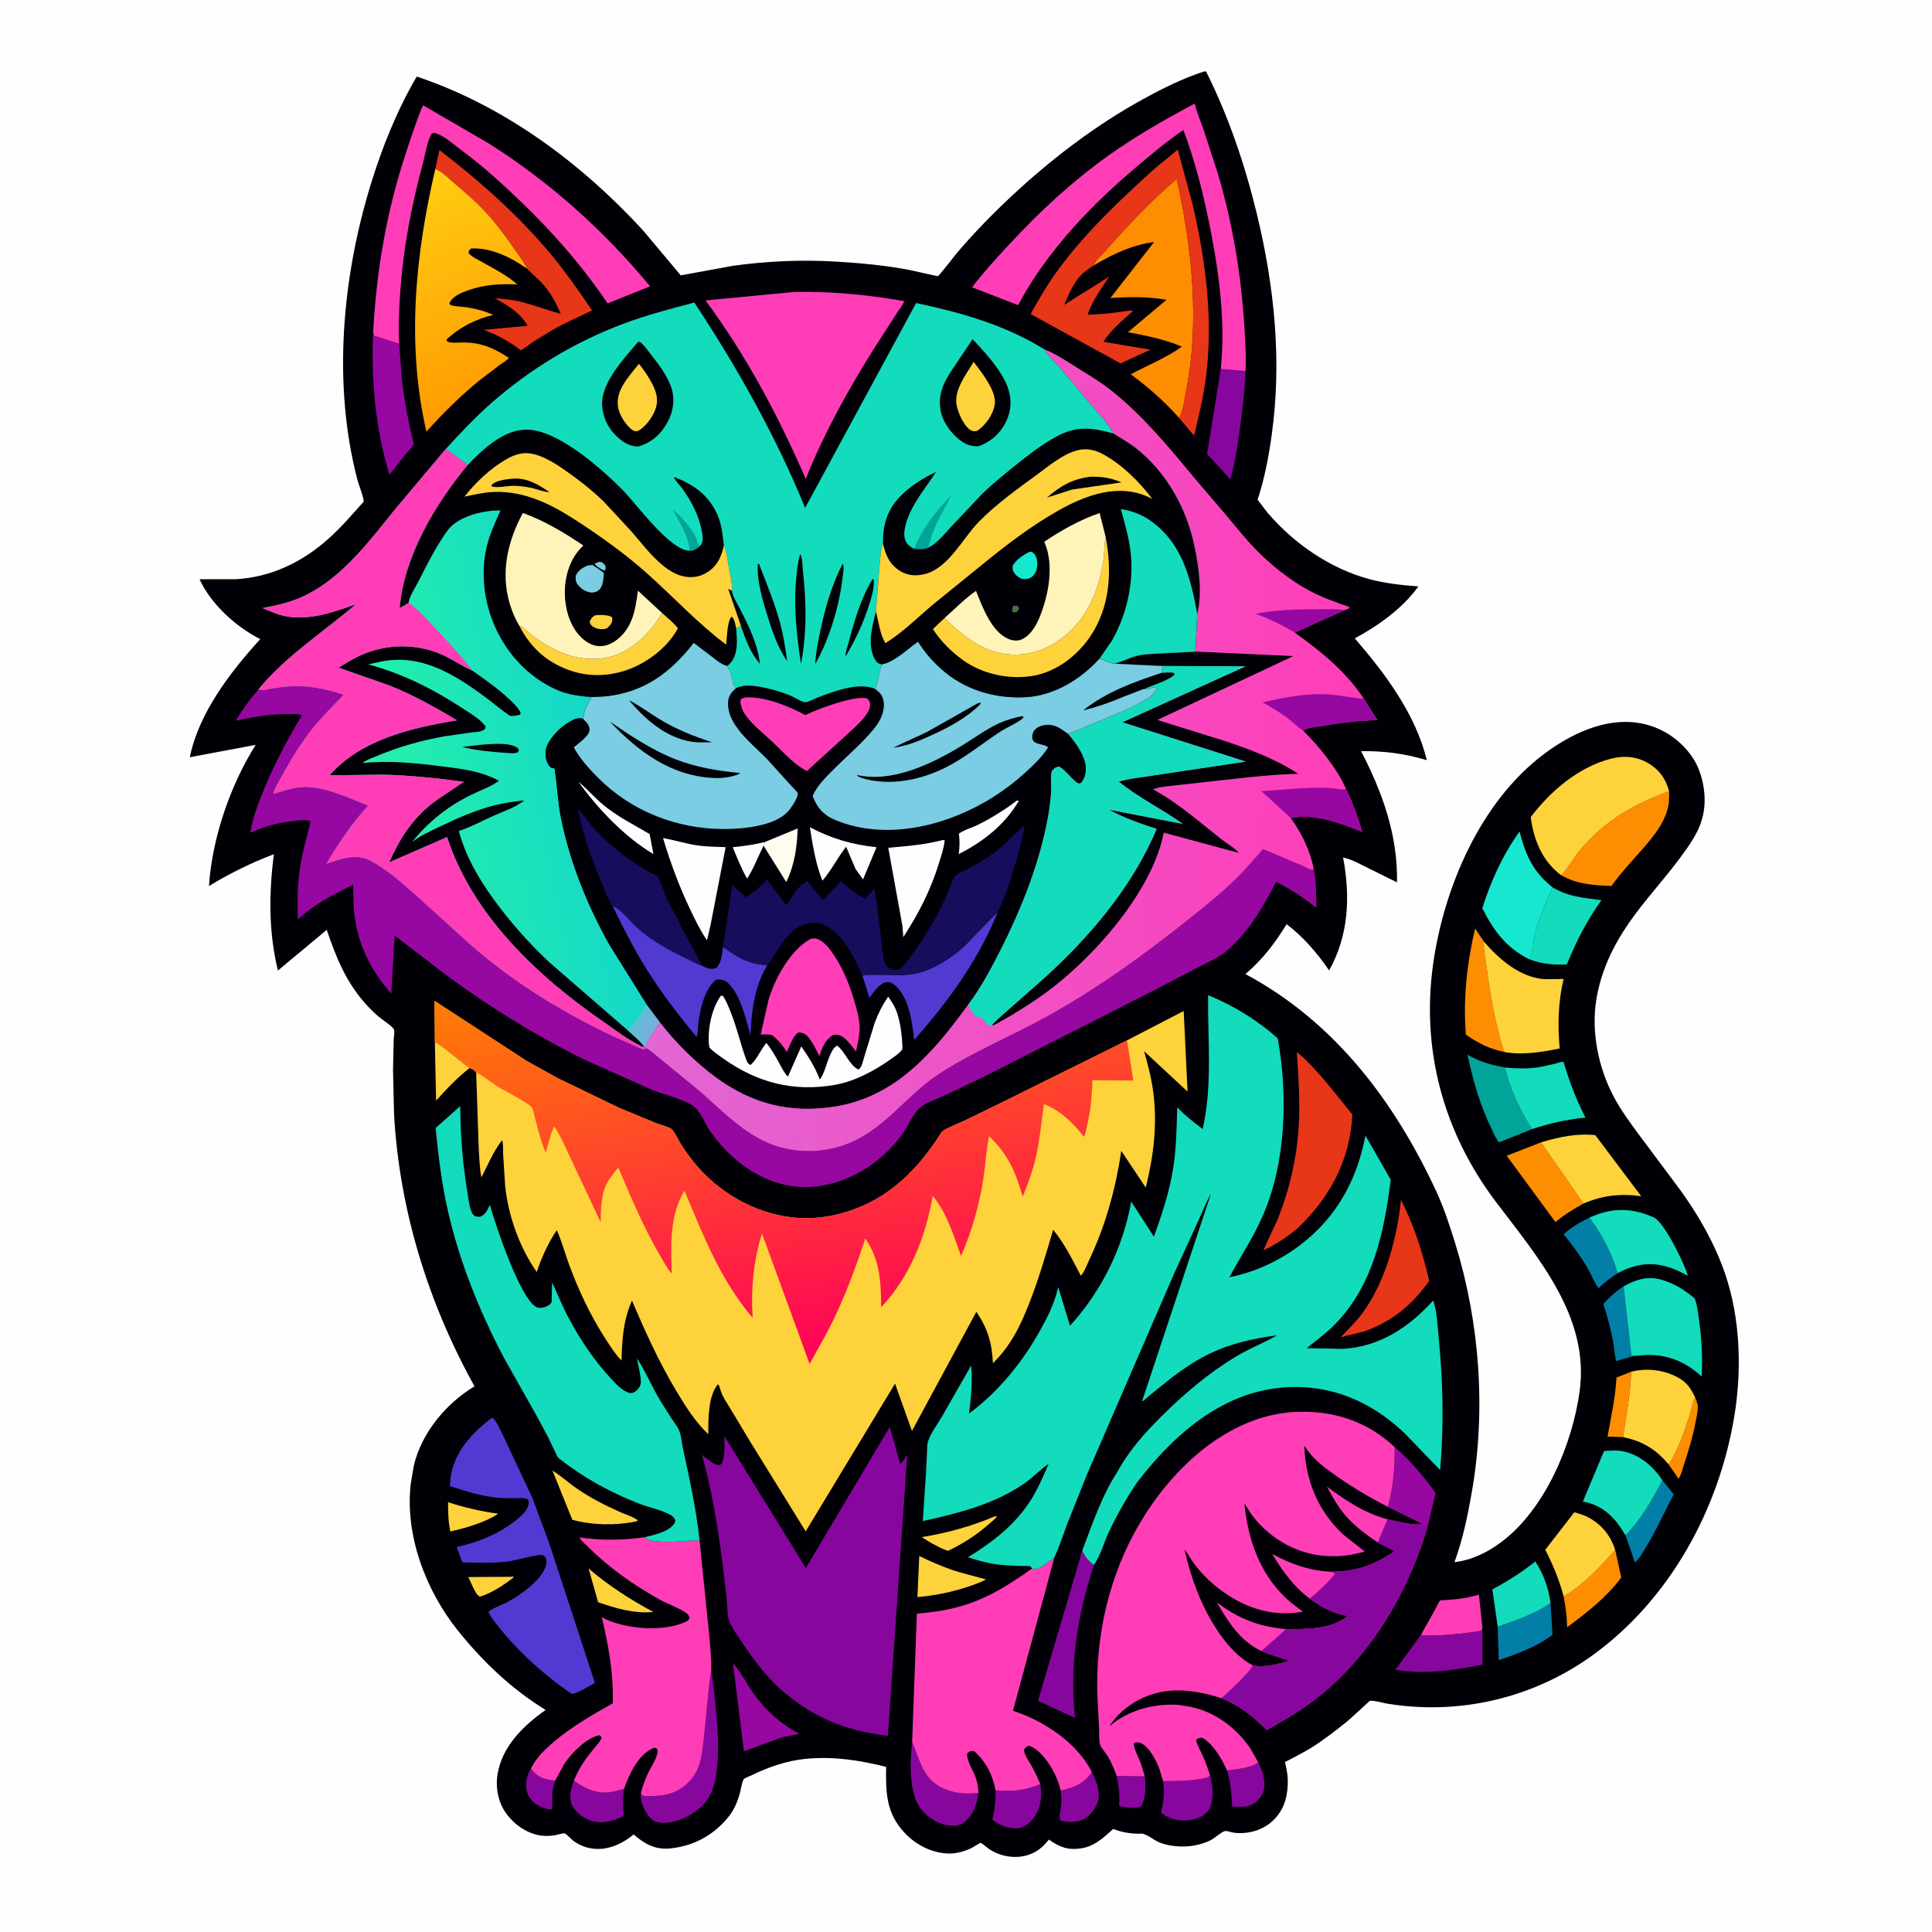 <svg version="1.1" xmlns="http://www.w3.org/2000/svg" style="display: block;" viewBox="0 0 2048 2048" width="1024" height="1024">
<defs>
	<linearGradient id="Gradient1" gradientUnits="userSpaceOnUse" x1="526.715" y1="417.715" x2="425.072" y2="199.175">
		<stop class="stop0" offset="0" stop-opacity="1" stop-color="rgb(255,155,1)"/>
		<stop class="stop1" offset="1" stop-opacity="1" stop-color="rgb(255,205,18)"/>
	</linearGradient>
	<linearGradient id="Gradient2" gradientUnits="userSpaceOnUse" x1="403.972" y1="851.776" x2="633.654" y2="807.723">
		<stop class="stop0" offset="0" stop-opacity="1" stop-color="rgb(37,241,169)"/>
		<stop class="stop1" offset="1" stop-opacity="1" stop-color="rgb(21,216,200)"/>
	</linearGradient>
	<linearGradient id="Gradient3" gradientUnits="userSpaceOnUse" x1="674.719" y1="1085.36" x2="690.603" y2="1093.67">
		<stop class="stop0" offset="0" stop-opacity="1" stop-color="rgb(96,190,212)"/>
		<stop class="stop1" offset="1" stop-opacity="1" stop-color="rgb(119,176,218)"/>
	</linearGradient>
	<linearGradient id="Gradient4" gradientUnits="userSpaceOnUse" x1="1439.44" y1="807.274" x2="695.018" y2="790.554">
		<stop class="stop0" offset="0" stop-opacity="1" stop-color="rgb(255,61,183)"/>
		<stop class="stop1" offset="1" stop-opacity="1" stop-color="rgb(226,102,212)"/>
	</linearGradient>
	<linearGradient id="Gradient5" gradientUnits="userSpaceOnUse" x1="808.212" y1="998.513" x2="888.644" y2="1438.4">
		<stop class="stop0" offset="0" stop-opacity="1" stop-color="rgb(255,125,4)"/>
		<stop class="stop1" offset="1" stop-opacity="1" stop-color="rgb(255,0,90)"/>
	</linearGradient>
</defs>
<path transform="translate(0,0)" fill="rgb(254,254,254)" d="M -0 -0 L 2048 0 L 2048 2048 L -0 2048 L -0 -0 z"/>
<path transform="translate(0,0)" fill="rgb(0,0,6)" d="M 1277.27 75.5 C 1279.06 76.404 1278.46 75.743 1279.25 77.318 C 1302.66 124.372 1319.77 175.063 1332.14 226.06 C 1350.93 303.493 1359.09 382.24 1348.01 461.5 C 1344.81 484.351 1340.42 507.802 1333.08 529.688 L 1343.5 543.324 C 1371.48 576.054 1409.57 602.573 1451.39 613.869 C 1468.43 618.471 1485.97 620.286 1503.51 621.64 C 1486.92 644.877 1460.93 663.345 1436.15 676.702 C 1468.57 714.374 1500.4 756.603 1512.5 805.82 C 1489.31 798.89 1466.94 795.872 1442.79 796.269 C 1465.54 840.028 1481.8 885.417 1480.89 935.366 L 1452 921.04 C 1442.43 916.334 1434.16 911.451 1423.7 908.923 C 1431.57 949.892 1429.75 991.655 1408.92 1028.67 C 1396.8 1010.88 1381.17 992.628 1363.87 979.698 C 1351.36 1000.02 1338.4 1016.98 1320.23 1032.57 C 1414.5 1083.02 1478.03 1167.11 1522.42 1262.68 C 1530.72 1280.56 1536.99 1299.87 1542.8 1318.68 C 1568.72 1402.65 1575.32 1495.35 1560.14 1582 C 1555.7 1607.36 1550.66 1631.7 1541.81 1655.92 C 1559.73 1654.1 1577.19 1645.34 1591.43 1634.67 C 1637.96 1599.82 1666.65 1531.16 1674.45 1475.06 C 1685.46 1395.99 1630.02 1332.61 1585.7 1273.98 C 1530.2 1200.56 1506.29 1113.05 1519.22 1021.63 C 1530.73 940.339 1569.58 849.386 1637.09 799.013 C 1664.87 778.288 1700.68 760.851 1736.31 766.245 C 1759.54 769.761 1779.64 782.461 1793.23 801.538 C 1799.44 810.25 1803.17 820.582 1805.25 831 C 1807.74 843.421 1807.7 856.214 1804.19 868.469 C 1799.9 883.438 1790.57 896.274 1781.46 908.666 C 1764.06 932.324 1743.8 953.801 1727.06 977.868 C 1709.83 1002.63 1696.99 1029.76 1692.16 1059.65 C 1686.58 1094.2 1694.41 1131.95 1710.69 1162.7 C 1717.99 1176.48 1727.41 1189.23 1736.59 1201.81 L 1780.86 1261.09 C 1800.51 1288.25 1817.79 1318.36 1828.66 1350.18 C 1844.74 1397.27 1846.53 1451.22 1838.65 1499.99 C 1822.59 1599.38 1770.16 1695.64 1687.73 1754.99 C 1624.98 1800.17 1546.87 1818.43 1470.78 1805.97 C 1466.13 1805.23 1456.27 1802.26 1452.03 1802.97 C 1452.02 1802.97 1430.75 1822.58 1428.13 1824.69 C 1416.31 1834.21 1403.69 1844.1 1390.85 1852.15 C 1381.61 1857.93 1371.71 1862.76 1362.11 1867.92 C 1363.51 1873.92 1364.92 1879.89 1365.08 1886.08 C 1365.49 1901.96 1362.23 1916.65 1350.94 1928.4 C 1340.01 1939.78 1324.05 1944.55 1308.5 1942.83 C 1305.57 1942.51 1301.74 1940.88 1298.96 1940.94 C 1295.79 1941.02 1287.09 1948.89 1283.4 1950.68 C 1274.85 1954.82 1265.49 1957.08 1256 1957.34 C 1246.8 1957.59 1237.62 1956.39 1229 1953.07 C 1223.39 1950.9 1215.11 1943.55 1209.71 1943.74 C 1200.29 1944.08 1189.98 1942.63 1181.2 1939.12 C 1179.44 1938.41 1178.72 1940 1177.36 1941.23 C 1168.14 1949.45 1159.37 1957.1 1146.73 1959.21 C 1132.45 1961.59 1123.41 1958.19 1111.92 1950.08 L 1107 1955.55 C 1091.71 1971.76 1067.08 1971.9 1049.04 1960.45 C 1047.47 1959.45 1040.62 1953.61 1039.5 1953.51 C 1038.84 1953.45 1031.53 1958.18 1030.23 1958.81 C 1023.49 1962.12 1014.61 1964.78 1007 1964.82 C 988.863 1964.91 971.491 1956.09 959.141 1943.11 C 939.337 1922.29 938.821 1900.1 939.334 1872.95 C 911.083 1865.88 883.424 1861.61 854.25 1864.42 C 833.333 1866.44 814.109 1873.42 795.286 1882.5 C 794.107 1883.07 789.286 1884.88 788.605 1885.78 C 786.515 1888.54 785.656 1895.49 784.784 1898.91 C 782.074 1909.51 778.36 1918.66 771.258 1927.17 C 755.42 1946.15 733.756 1957.54 709.101 1959.49 C 693.723 1960.71 682.817 1954.25 671.625 1944.56 L 669.283 1946.5 C 651.294 1960.57 628.23 1965.64 608.354 1951.8 C 606.233 1950.32 600.274 1943.83 598.492 1943.45 C 596.783 1943.09 590.963 1944.96 588.963 1945.31 C 583.572 1946.25 578.28 1946.5 572.844 1945.68 C 558.465 1943.5 545.065 1934.07 536.647 1922.41 C 528.094 1910.57 525.094 1895.21 527.417 1880.89 C 532.258 1851.03 554.767 1829.32 578.402 1812.63 C 542.474 1790.62 511.547 1761.16 485.289 1728.37 C 451.366 1686.01 428.897 1627.15 435.493 1572.32 L 438.747 1553.25 C 447.208 1518.38 472.825 1487.81 502.997 1469.54 C 453.798 1381.03 423.329 1282.27 417.696 1181.03 L 416.632 1134.22 L 417.325 1102.43 C 417.416 1099.74 418.386 1094.07 417.727 1091.63 C 416.829 1088.3 403.919 1080.01 400.624 1077.09 C 395.42 1072.48 390.386 1067.48 385.849 1062.21 C 365.946 1039.08 356.019 1014.09 346.355 985.696 L 294.577 1028.84 C 284.642 987.271 284.997 947.71 290.274 905.508 C 265.927 914.766 243.786 925.739 221.51 939.227 C 224.82 888.577 244.031 832.379 271.053 789.6 L 201.227 802.684 C 210.667 755.866 244.351 712.106 275.877 677.515 C 250.032 664.341 223.737 640.633 211.517 613.99 L 249.5 614.033 C 287.408 611.955 320.562 595.869 348.563 570.747 C 362.001 558.691 373.588 545.066 385.616 531.661 C 384.64 523.798 380.71 515.734 378.694 507.962 C 352.565 407.18 362.649 294.633 392.853 196 C 404.987 156.379 420.828 116.956 441.761 81.124 C 534.485 112.192 615.632 172.513 681.5 244.039 L 721.618 291.891 L 776.788 281.794 C 812.508 276.789 850.186 275.097 886.217 277.322 C 912.31 278.934 938.381 281.186 964.071 286.189 C 968.052 286.964 993.645 292.924 994.267 292.7 C 995.616 292.213 1012.44 270.4 1014.87 267.555 C 1033.01 246.303 1052.98 225.876 1073.43 206.849 C 1115.21 167.99 1161.67 132.544 1211.73 105.101 C 1232.94 93.47 1254.13 82.877 1277.27 75.5 z"/>
<path transform="translate(0,0)" fill="rgb(254,210,59)" d="M 541.272 1671.48 L 544.5 1671.21 L 543.987 1672.5 C 533.827 1680.32 520.866 1688.94 508.5 1692.65 L 505.5 1689.98 C 501.917 1684.47 499.322 1677.7 496.477 1671.74 L 541.272 1671.48 z"/>
<path transform="translate(0,0)" fill="rgb(254,142,1)" d="M 1796.87 1481.16 C 1798.12 1484.42 1799.77 1488.03 1799.75 1491.58 C 1799.71 1497.18 1798.19 1503.27 1797.13 1508.75 C 1794.24 1523.54 1789.91 1538 1785.14 1552.28 C 1783.8 1556.29 1782.23 1563.22 1779.88 1566.63 L 1779.17 1567.31 L 1768.68 1552.15 C 1771.66 1549 1773.59 1544.33 1775.54 1540.47 C 1782.47 1526.77 1787.44 1512.01 1791.96 1497.37 C 1793.59 1492.09 1794.31 1485.99 1796.87 1481.16 z"/>
<path transform="translate(0,0)" fill="rgb(135,6,157)" d="M 562.735 1874.74 C 569.317 1883.46 575.3 1885.86 586.077 1887.3 L 588.475 1887.58 C 587.282 1891.65 586.168 1895.75 585.58 1899.96 C 585.026 1903.92 586.137 1915.65 584.35 1918.52 C 580.13 1917.41 575.646 1916.42 571.724 1914.47 C 566.018 1911.65 560.972 1906.86 559.028 1900.68 C 556.15 1891.53 558.273 1882.96 562.735 1874.74 z"/>
<path transform="translate(0,0)" fill="rgb(254,210,59)" d="M 474.948 1592.43 C 492.774 1598.08 509.526 1602.09 528.126 1604.55 C 524.527 1607.15 520.53 1609.01 516.583 1611.01 C 503.811 1616.63 490.947 1620.45 477.341 1623.43 C 475.153 1613.13 474.966 1602.9 474.948 1592.43 z"/>
<path transform="translate(0,0)" fill="rgb(135,6,157)" d="M 1183.67 1882.48 L 1213.51 1883.09 C 1214.64 1893.13 1214.79 1905.44 1209.9 1914.5 C 1204.13 1918.02 1192.87 1915.81 1186.32 1914.43 C 1187.25 1902.86 1186.05 1893.81 1183.67 1882.48 z"/>
<path transform="translate(0,0)" fill="rgb(254,210,59)" d="M 1054.21 1607.5 L 1056.85 1607.17 C 1055.42 1610.01 1051.56 1612.64 1049.11 1614.84 C 1035.78 1626.83 1021.16 1636.21 1004.98 1643.94 C 998.973 1642.12 993.478 1638.97 987.922 1636.1 L 976.914 1629.39 C 1002.88 1625.37 1030.03 1617.9 1054.21 1607.5 z"/>
<path transform="translate(0,0)" fill="rgb(254,210,59)" d="M 623.956 1662.66 C 644.73 1680.71 668.465 1695.69 692.603 1708.81 C 671.686 1710.61 653.562 1705.11 633.977 1698.41 L 623.956 1662.66 z"/>
<path transform="translate(0,0)" fill="rgb(254,142,1)" d="M 1729.02 1454.13 C 1728.54 1477.81 1723.76 1500.14 1720.47 1523.43 L 1704.05 1522.86 C 1707.83 1501.69 1712.33 1481.85 1713.54 1460.23 L 1729.02 1454.13 z"/>
<path transform="translate(0,0)" fill="rgb(254,210,59)" d="M 460.965 1104.58 C 474.449 1112.19 485.107 1123.46 497.843 1132.12 C 485.027 1142.17 473.057 1154.58 462.278 1166.78 L 460.965 1104.58 z"/>
<path transform="translate(0,0)" fill="rgb(135,6,157)" d="M 1333.78 1868.22 C 1338.26 1876.73 1342.42 1889.13 1339.31 1898.62 C 1337.33 1904.69 1332.6 1910.4 1326.76 1913.12 C 1320.76 1915.92 1312.62 1915.5 1306.11 1915 C 1305.56 1901.54 1304.54 1889.81 1300.77 1876.82 C 1310.59 1875.34 1325.89 1874.37 1333.78 1868.22 z"/>
<path transform="translate(0,0)" fill="rgb(2,127,166)" d="M 1731.67 1437.44 L 1713.21 1442.73 C 1711.37 1436.98 1711.43 1430.04 1710.33 1424.02 C 1707.73 1409.8 1704.24 1396.01 1699.52 1382.33 C 1706.05 1374.97 1712.81 1368.96 1721.08 1363.62 L 1729.32 1436.5 L 1731.67 1437.44 z"/>
<path transform="translate(0,0)" fill="rgb(135,6,157)" d="M 1157.51 1878.63 C 1162.1 1886.82 1166.74 1900.12 1163.9 1909.46 C 1161.78 1916.46 1155.35 1925.08 1148.88 1928.35 C 1141.87 1931.9 1131.6 1932.09 1124.17 1929.71 C 1121.99 1926.51 1124.65 1917.63 1124.94 1913.54 C 1125.3 1908.55 1125.03 1903.11 1124.47 1898.13 C 1139.05 1894.71 1148.44 1890.93 1157.51 1878.63 z"/>
<path transform="translate(0,0)" fill="rgb(2,127,166)" d="M 1762.15 1569.1 L 1774.22 1584.07 C 1764.22 1602.99 1755.74 1622.19 1744.51 1640.52 C 1741.36 1645.65 1737.78 1652.46 1732.98 1656.17 L 1723.11 1627.48 C 1739.09 1611.46 1751.93 1589.21 1762.15 1569.1 z"/>
<path transform="translate(0,0)" fill="rgb(254,210,59)" d="M 974.429 1649.43 C 985.349 1654.67 996.566 1659.76 1008.02 1663.72 C 1020.06 1667.89 1032.93 1670.72 1045.19 1674.27 C 1040.95 1676.72 1036.36 1678.33 1031.79 1680.08 C 1012.25 1687 993.115 1691.16 972.508 1692.98 L 974.429 1649.43 z"/>
<path transform="translate(0,0)" fill="rgb(135,6,157)" d="M 608.376 1887.39 C 619.465 1896.1 632.609 1901.7 647 1899.8 L 654 1898.24 C 656.458 1897.57 659.148 1897.1 661.504 1896.14 C 659.985 1905.91 660.711 1915.27 660.874 1925.11 C 649.97 1930.52 637.967 1934.01 626 1929.87 C 618.167 1927.16 609.59 1920.76 606.171 1913 C 602.522 1904.72 605.542 1895.41 608.376 1887.39 z"/>
<path transform="translate(0,0)" fill="rgb(135,6,157)" d="M 1102.81 1891.13 C 1104.56 1904.01 1103.72 1916.79 1095.47 1927.5 C 1091.61 1932.51 1085.88 1937.17 1079.4 1937.99 C 1071.04 1939.04 1060.03 1935.39 1053.42 1930 L 1051.91 1928.62 C 1054.7 1918.05 1055.23 1908.95 1055.32 1898.02 C 1059.63 1897.63 1064.39 1898.44 1068.79 1898.39 C 1081.55 1898.23 1091.14 1896.12 1102.81 1891.13 z"/>
<path transform="translate(0,0)" fill="rgb(254,210,59)" d="M 585.601 1558.87 C 594.322 1564.24 602.232 1571.42 610.652 1577.32 C 625.714 1587.87 641.918 1596.02 658.692 1603.44 C 662.258 1605.01 674.389 1609.09 676.131 1611.96 L 673.5 1612.98 C 651.975 1617.19 627.884 1616.88 606.684 1611.02 L 585.601 1558.87 z"/>
<path transform="translate(0,0)" fill="rgb(254,61,183)" d="M 1506.23 1732.97 L 1521.92 1705.05 C 1523 1703.12 1525.23 1697.79 1526.77 1696.45 C 1526.87 1696.36 1530.81 1696.22 1531.06 1696.21 C 1544.1 1695.4 1555.06 1694.09 1567.69 1690.39 L 1571.44 1725.21 L 1570.5 1728.69 C 1560.56 1730.9 1513.88 1736.02 1506.23 1732.97 z"/>
<path transform="translate(0,0)" fill="rgb(2,127,166)" d="M 1714.75 1349.72 C 1707.25 1354.41 1700.95 1359.54 1694.48 1365.55 C 1690.02 1359.7 1687.01 1351.47 1683.28 1345.02 C 1675.8 1332.08 1666.98 1319.87 1657.5 1308.34 C 1665.66 1301.02 1674.94 1295.38 1684.83 1290.72 C 1697.73 1307.87 1709.08 1328.97 1714.75 1349.72 z"/>
<path transform="translate(0,0)" fill="rgb(254,142,1)" d="M 1712.23 1643.23 L 1718.61 1672.25 C 1702.86 1693.42 1682.17 1709.36 1661.22 1724.97 C 1661.04 1713.74 1659.62 1703.19 1657.51 1692.19 C 1678.43 1680.44 1696.14 1660.76 1712.23 1643.23 z"/>
<path transform="translate(0,0)" fill="rgb(2,127,166)" d="M 1643.59 1699.16 L 1645.74 1733 C 1629.35 1745.38 1608.94 1752.91 1589.69 1759.61 L 1588.69 1759.33 L 1587.63 1724.43 C 1605.94 1717.72 1627.86 1710.91 1643.59 1699.16 z"/>
<path transform="translate(0,0)" fill="rgb(135,6,157)" d="M 1282.75 1882.21 C 1285.61 1892.63 1287.33 1908.71 1281.37 1918.39 C 1277.76 1924.26 1270.07 1927.88 1263.49 1929.05 C 1253.14 1930.88 1241.93 1929.52 1233.2 1923.27 L 1230.71 1921.24 C 1233.76 1909.47 1234.59 1900.07 1232.83 1887.98 L 1236.98 1888.01 C 1249.05 1888.04 1261.94 1887.73 1273.84 1885.53 C 1277.27 1884.9 1280.24 1884.71 1282.75 1882.21 z"/>
<path transform="translate(0,0)" fill="rgb(151,7,161)" d="M 777.04 1763.1 C 783.945 1770.74 789.086 1780.27 794.586 1788.94 C 807.682 1809.59 825.685 1826.58 847.408 1837.88 L 829.243 1841.53 L 788.558 1856.4 L 777.04 1763.1 z"/>
<path transform="translate(0,0)" fill="rgb(151,7,161)" d="M 1478.44 1533.98 C 1491.51 1544.96 1502.89 1557.73 1513.2 1571.29 C 1515.95 1574.89 1519.84 1579.04 1521.63 1583.16 L 1513.43 1618.1 L 1508.09 1615.62 L 1471.03 1597.34 C 1476.81 1578.21 1478.72 1553.99 1478.44 1533.98 z"/>
<path transform="translate(0,0)" fill="rgb(18,220,188)" d="M 1587.63 1724.43 L 1581.94 1684.81 C 1598.38 1676.03 1612.94 1666.8 1627.54 1655.19 C 1636.36 1668.9 1641.4 1683.01 1643.59 1699.16 C 1627.86 1710.91 1605.94 1717.72 1587.63 1724.43 z"/>
<path transform="translate(0,0)" fill="rgb(135,6,157)" d="M 966.917 1846.5 C 975.821 1867.48 978.437 1887.41 1002.5 1896.92 C 1014.03 1901.48 1025.06 1901.82 1037.26 1900.56 C 1035.38 1912.73 1031.91 1923.73 1021.96 1931.85 C 1017.42 1935.56 1012.04 1935.76 1006.42 1935.2 C 995.132 1934.09 983.878 1926.9 976.742 1918.22 C 962.893 1901.38 964.689 1867.39 966.917 1846.5 z"/>
<path transform="translate(0,0)" fill="rgb(254,142,1)" d="M 1594.65 1115.14 C 1578.39 1111.74 1567.52 1106.06 1553.9 1096.81 C 1550.82 1058.67 1555.03 1021.39 1563.63 984.262 L 1573.07 998.146 C 1572.37 1006.91 1574.62 1016.3 1575.75 1025 C 1578.56 1046.59 1582.02 1067.71 1587.19 1088.87 C 1589.31 1097.56 1591.24 1106.87 1594.65 1115.14 z"/>
<path transform="translate(0,0)" fill="rgb(135,6,157)" d="M 1571.44 1725.21 L 1571.48 1764.55 C 1542.48 1770.51 1508.82 1775.51 1479.34 1769.84 L 1506.23 1732.97 C 1513.88 1736.02 1560.56 1730.9 1570.5 1728.69 L 1571.44 1725.21 z"/>
<path transform="translate(0,0)" fill="rgb(135,6,157)" d="M 1294.06 391.13 L 1320.31 393.366 C 1319.76 412.247 1317.36 431.187 1314.92 449.897 C 1312.37 469.491 1309.64 489.192 1304.24 508.219 L 1279.58 481.287 L 1294.06 391.13 z"/>
<path transform="translate(0,0)" fill="rgb(254,142,1)" d="M 1678.56 1275.8 C 1667.58 1281.99 1658.59 1287.32 1648.89 1295.49 L 1597.15 1225.16 L 1633.48 1210.96 L 1678.56 1275.8 z"/>
<path transform="translate(0,0)" fill="rgb(2,164,154)" d="M 1624.06 1196.9 L 1589.22 1210.91 C 1586.19 1208.21 1584.09 1202.57 1582.26 1198.93 C 1569.12 1172.84 1561.76 1146.46 1555.62 1118.07 C 1568.58 1125.51 1580.53 1128.87 1595.22 1131.56 C 1600.86 1154.31 1611.25 1177.29 1624.06 1196.9 z"/>
<path transform="translate(0,0)" fill="rgb(135,6,157)" d="M 679.291 1901.18 C 680.382 1902.73 680.873 1902.94 682.5 1903.79 C 696.863 1904.25 710.821 1903.74 723 1895.06 C 730.203 1889.93 736.308 1883.04 739.716 1874.82 C 744.182 1864.05 745.107 1851.02 746.445 1839.5 C 749.064 1816.97 750.231 1793.85 753.884 1771.52 C 756.207 1782.82 757.058 1794.64 758.25 1806.12 C 760.755 1830.25 762.859 1854.92 759.425 1879.05 C 758.028 1888.87 755.654 1899.17 750.061 1907.5 C 741.882 1919.68 724.874 1929.18 710.594 1931.68 C 704.316 1932.77 696.181 1932.82 690.978 1928.66 C 685.15 1924.01 679.311 1911.97 679.143 1904.5 L 679.291 1901.18 z"/>
<path transform="translate(0,0)" fill="rgb(18,220,188)" d="M 1645.88 940.751 C 1663.61 950.842 1677.7 951.592 1697.59 954.204 C 1682.14 975.924 1670.92 997.615 1660.97 1022.31 C 1647.44 1023.19 1633.82 1021.76 1621.09 1016.88 C 1625.46 1010.2 1625.23 995.979 1627.65 987.644 C 1632.34 971.46 1639.02 956.105 1645.88 940.751 z"/>
<path transform="translate(0,0)" fill="rgb(254,210,59)" d="M 1657.51 1692.19 C 1652.82 1674.64 1646.34 1658.93 1638.04 1642.84 L 1668.84 1603.05 C 1673.82 1604.48 1678.73 1605.86 1683.34 1608.29 C 1697.78 1615.92 1707.35 1627.73 1712.23 1643.23 C 1696.14 1660.76 1678.43 1680.44 1657.51 1692.19 z"/>
<path transform="translate(0,0)" fill="rgb(18,220,188)" d="M 1595.22 1131.56 C 1608.18 1132.88 1621.26 1133.13 1634.14 1130.77 L 1649.2 1127.37 C 1651.68 1126.71 1654.89 1125.25 1657.42 1125.74 C 1663.68 1146.69 1670.7 1165.35 1680.69 1184.78 L 1679.42 1184.89 C 1661.05 1186.51 1641.54 1191.1 1624.06 1196.9 C 1611.25 1177.29 1600.86 1154.31 1595.22 1131.56 z"/>
<path transform="translate(0,0)" fill="rgb(135,6,157)" d="M 1147.12 1644.15 C 1150.39 1649.81 1153.95 1655.38 1159.69 1658.84 C 1142.08 1712.33 1133.56 1764.88 1139.53 1821.11 L 1100.3 1802.98 L 1147.12 1644.15 z"/>
<path transform="translate(0,0)" fill="rgb(151,7,161)" d="M 423.203 364.462 L 425.835 399.938 C 428.336 424.105 432.899 447.046 438.575 470.634 C 436.665 474.74 432.057 478.987 429.081 482.541 L 412.82 503.198 C 398.014 454.8 393.305 402.665 395.567 352.18 L 396.5 355.803 L 423.203 364.462 z"/>
<path transform="translate(0,0)" fill="rgb(18,220,188)" d="M 1684.83 1290.72 C 1705.84 1281.27 1724.93 1279.8 1746.73 1287.91 L 1752.56 1290.21 C 1763.92 1295.03 1783.11 1335.3 1787.38 1347.07 L 1789.18 1352.4 C 1770.66 1342.02 1752.89 1336.56 1731.88 1342.58 C 1726.06 1344.25 1719.96 1346.62 1714.75 1349.72 C 1709.08 1328.97 1697.73 1307.87 1684.83 1290.72 z"/>
<path transform="translate(0,0)" fill="rgb(254,210,59)" d="M 1633.48 1210.96 C 1652.71 1205.22 1670.9 1201.22 1691.09 1203.3 L 1739.76 1268.06 C 1718.1 1265 1698.64 1267.13 1678.56 1275.8 L 1633.48 1210.96 z"/>
<path transform="translate(0,0)" fill="rgb(18,220,188)" d="M 1723.11 1627.48 L 1717.24 1618.23 C 1707.41 1604.29 1694.95 1594.62 1677.92 1591.68 L 1700.32 1538.21 C 1706.73 1537.56 1714.27 1537.14 1720.61 1538.46 C 1738.26 1542.15 1752.52 1554.37 1762.15 1569.1 C 1751.93 1589.21 1739.09 1611.46 1723.11 1627.48 z"/>
<path transform="translate(0,0)" fill="rgb(232,54,25)" d="M 1485.11 1272.03 C 1499.06 1298.98 1508.18 1328.32 1515.06 1357.78 C 1497.09 1383.15 1475.51 1400.92 1446.25 1411.31 L 1421.16 1417.48 C 1428.7 1409.46 1436.96 1401.71 1443.55 1392.89 C 1468.48 1359.49 1480.83 1312.89 1485.11 1272.03 z"/>
<path transform="translate(0,0)" fill="rgb(254,210,59)" d="M 1729.02 1454.13 C 1746.25 1449.71 1765.5 1452.19 1780.8 1461.4 C 1788.78 1466.22 1793.02 1473.03 1796.87 1481.16 C 1794.31 1485.99 1793.59 1492.09 1791.96 1497.37 C 1787.44 1512.01 1782.47 1526.77 1775.54 1540.47 C 1773.59 1544.33 1771.66 1549 1768.68 1552.15 C 1754.92 1536.09 1741.27 1527.66 1720.47 1523.43 C 1723.76 1500.14 1728.54 1477.81 1729.02 1454.13 z"/>
<path transform="translate(0,0)" fill="rgb(254,142,1)" d="M 1655.1 927.919 C 1662.61 919.714 1668.22 909.154 1675.48 900.528 C 1701.04 870.131 1732.43 852.066 1769.33 838.836 C 1769.29 844.404 1769.52 850.06 1768.2 855.5 L 1767.86 856.951 C 1763.88 872.802 1753.43 885.749 1743 897.85 C 1731.34 911.376 1718.59 924.581 1708.23 939.142 C 1689.09 938.406 1672.16 937.506 1655.1 927.919 z"/>
<path transform="translate(0,0)" fill="rgb(22,231,207)" d="M 1621.09 1016.88 C 1596.72 1004.75 1583.37 986.671 1571.31 962.848 C 1580.2 934.375 1593.22 905.667 1610.78 881.493 C 1617.46 906.979 1624.96 923.929 1645.88 940.751 C 1639.02 956.105 1632.34 971.46 1627.65 987.644 C 1625.23 995.979 1625.46 1010.2 1621.09 1016.88 z"/>
<path transform="translate(0,0)" fill="rgb(18,220,188)" d="M 1721.08 1363.62 C 1734.21 1356.32 1746.57 1352.34 1761.39 1356.57 C 1774.7 1360.38 1785.89 1367.52 1796.38 1376.35 C 1799.22 1383.01 1799.8 1390.85 1800.84 1397.98 C 1803.8 1418.43 1804.94 1438.44 1803.83 1459.08 C 1786.05 1443.12 1766.96 1435.15 1742.7 1436.48 L 1731.67 1437.44 L 1729.32 1436.5 L 1721.08 1363.62 z"/>
<path transform="translate(0,0)" fill="rgb(254,210,59)" d="M 1573.07 998.146 C 1589.17 1016.96 1611.32 1036.11 1637.3 1037.96 L 1657.48 1037.75 C 1651.69 1062.09 1651.13 1086.6 1653.33 1111.42 C 1634.43 1115.3 1613.87 1118.75 1594.65 1115.14 C 1591.24 1106.87 1589.31 1097.56 1587.19 1088.87 C 1582.02 1067.71 1578.56 1046.59 1575.75 1025 C 1574.62 1016.3 1572.37 1006.91 1573.07 998.146 z"/>
<path transform="translate(0,0)" fill="rgb(232,54,25)" d="M 461.456 179.133 L 465.822 159.014 C 507.835 191.365 548.261 227.037 582.449 267.709 C 598.743 287.093 613.414 308.126 627.628 329.063 C 613.321 336.152 598.163 342.46 584.404 350.516 L 564.616 362.722 C 560.498 365.508 556.504 369.043 552.065 371.263 C 539.474 361.583 527.755 355.533 512.996 349.573 L 559.176 345.374 C 552.865 332.521 536.584 322.486 524.308 316.084 C 533.256 316.857 542.216 317.546 550.976 319.624 C 565.725 323.121 579.724 328.888 594.405 332.58 C 588.917 320.268 583.182 309.188 573.75 299.328 C 568.944 294.304 563.351 289.921 558.73 284.765 C 555.422 277.707 550.121 271.096 545.691 264.641 C 535.629 249.981 524.855 235.395 512.572 222.5 C 502.591 212.022 491.28 202.464 480.264 193.072 C 474.601 188.242 468.394 181.807 461.456 179.133 z"/>
<path transform="translate(0,0)" fill="rgb(232,54,25)" d="M 1374.68 1115.12 C 1397.11 1134.06 1414.99 1158.91 1433.56 1181.43 C 1431.17 1229.88 1409.59 1270.12 1374.47 1302.89 C 1363.71 1311.83 1351.85 1319.35 1339.28 1325.47 C 1344.69 1312.38 1351.56 1299.93 1356.62 1286.69 C 1367.94 1257.09 1374.95 1224.98 1376.76 1193.32 C 1378.25 1167.18 1376.38 1141.18 1374.68 1115.12 z"/>
<path transform="translate(0,0)" fill="rgb(254,210,59)" d="M 1655.1 927.919 L 1653.06 926.355 C 1634.42 911.824 1625.45 889.058 1622.63 866.141 C 1643.84 838.369 1673.06 813.226 1707.55 804.294 C 1721.42 800.7 1735.38 801.726 1747.8 809.329 C 1759.21 816.314 1766.05 826.01 1769.33 838.836 C 1732.43 852.066 1701.04 870.131 1675.48 900.528 C 1668.22 909.154 1662.61 919.714 1655.1 927.919 z"/>
<path transform="translate(0,0)" fill="rgb(254,142,1)" d="M 1159.18 281.497 C 1160.21 276.84 1168.18 269.994 1171.5 266.227 C 1195.33 239.204 1219.89 213.044 1247.39 189.645 C 1263.5 262.657 1272.15 341.685 1257.02 415.67 C 1255.54 422.923 1254.39 435.679 1250.56 441.816 L 1249.83 442.922 C 1234.13 425.336 1217.58 410.758 1198.63 396.715 C 1216.55 387.243 1236.33 379.215 1252.84 367.449 C 1234.59 359.664 1215.01 355.761 1195.59 352.179 L 1236.48 317.841 C 1216.27 314.244 1197.46 314.613 1177.08 315.913 L 1223.38 256.51 C 1199.32 259.903 1179.88 269.216 1159.18 281.497 z"/>
<path transform="translate(0,0)" fill="rgb(232,54,25)" d="M 1159.18 281.497 C 1154.96 284.319 1150.44 287.134 1146.82 290.712 C 1137.61 299.816 1133.35 311.552 1128.14 323.082 L 1175.65 293.325 C 1167.18 306.217 1157.85 318.871 1152.88 333.603 C 1162.8 333.342 1172.43 332.56 1182.28 331.349 C 1188.27 330.612 1195.29 328.98 1201.2 329.424 C 1189.94 339.666 1177.95 349.38 1169.63 362.287 L 1219.41 370.68 L 1187.89 385.25 L 1092.51 332.939 C 1101.45 316.625 1111.23 300.032 1122.3 285.088 C 1151.02 246.311 1186.23 212.873 1221.91 180.607 C 1230.47 172.87 1240.01 166.22 1248.42 158.379 L 1264.28 217.011 C 1278.5 277.658 1286.48 341.921 1277.81 404.005 C 1275.09 423.484 1270.24 442.67 1265.79 461.808 L 1252.59 446.287 C 1252.18 445.806 1249.88 443.283 1249.83 442.922 L 1250.56 441.816 C 1254.39 435.679 1255.54 422.923 1257.02 415.67 C 1272.15 341.685 1263.5 262.657 1247.39 189.645 C 1219.89 213.044 1195.33 239.204 1171.5 266.227 C 1168.18 269.994 1160.21 276.84 1159.18 281.497 z"/>
<path transform="translate(0,0)" fill="rgb(254,61,183)" d="M 395.567 352.18 C 399.152 285.836 409.724 224.068 430.687 160.972 C 436.165 144.483 441.497 127.515 448.445 111.591 L 518.898 152.509 C 583.173 193.257 640.683 244.875 689.115 303.52 L 644.117 321.631 C 617.163 281.879 586.954 247.276 552.411 213.986 C 531.805 194.128 510.948 175.344 487.915 158.299 C 480.124 152.534 469.422 142.659 460 140.848 C 457.903 141.506 457.61 141.604 456.557 143.693 C 452.318 152.098 450.827 163.686 448.369 172.797 C 435.961 218.779 427.2 264.431 424.119 312.017 C 423.005 329.231 422.06 347.248 423.203 364.462 L 396.5 355.803 L 395.567 352.18 z"/>
<path transform="translate(0,0)" fill="rgb(254,61,183)" d="M 1294.06 391.13 L 1294.27 389.109 C 1298.83 341.173 1292.66 292.669 1283.59 245.657 C 1276.6 209.431 1267.46 172.358 1254.45 137.78 C 1237.33 149.491 1221.88 162.457 1206.02 175.79 C 1157.04 216.973 1109.38 266.553 1079.24 323.51 L 1030.39 304.529 C 1042.58 288.501 1056.25 273.753 1069.91 258.982 C 1102.25 224.001 1136.99 191.936 1175.86 164.273 C 1204.11 144.173 1235.81 126.066 1266.47 109.778 L 1266.71 110.787 C 1268.91 119.792 1272.72 128.516 1275.78 137.268 L 1290.6 182.808 C 1305.63 232.953 1314.65 284.688 1318.43 336.844 C 1319.79 355.512 1321.17 374.653 1320.31 393.366 L 1294.06 391.13 z"/>
<path transform="translate(0,0)" fill="rgb(81,58,209)" d="M 520.41 1503.5 L 522.036 1502.98 C 526.961 1506.45 532.692 1520.91 535.672 1526.79 L 564.319 1587.83 L 581.892 1635 L 630.514 1783.51 L 629.913 1784.4 C 624.616 1787.12 610.917 1795.93 605.781 1795.46 C 573.403 1773.18 544.709 1746.63 521.247 1715.05 L 517.72 1709 C 519.803 1705.61 533.35 1700.69 537.514 1698.45 C 550.872 1691.3 575.466 1674.41 578.982 1658.5 C 579.642 1655.51 579.401 1652.78 577.795 1650.16 C 576.892 1649.61 576.078 1648.87 575.085 1648.5 C 571.518 1647.17 544.986 1654.48 538.229 1655.28 C 522.306 1657.16 506.188 1656.49 490.193 1656.24 L 483.999 1639.95 L 493.223 1637.65 C 511.934 1632.61 530.852 1624.25 546.11 1612.17 C 550.789 1608.47 556.106 1604.14 558.866 1598.75 C 560.495 1595.57 561.065 1592.79 559.875 1589.5 C 555.732 1587.42 550.708 1588.11 546.169 1588.13 C 538.783 1588.16 531.459 1588.23 524.115 1587.32 C 507.767 1585.3 492.453 1580.36 476.85 1575.3 L 477.555 1566.86 C 481.059 1539.61 499.772 1519.75 520.41 1503.5 z"/>
<path transform="translate(0,0)" fill="url(#Gradient1)" d="M 461.456 179.133 C 468.394 181.807 474.601 188.242 480.264 193.072 C 491.28 202.464 502.591 212.022 512.572 222.5 C 524.855 235.395 535.629 249.981 545.691 264.641 C 550.121 271.096 555.422 277.707 558.73 284.765 C 541.351 272.82 521.221 262.525 499.5 263.346 C 497.254 265.301 497.07 265.208 496.633 268.115 C 500.08 272.471 506.966 275.378 511.791 278.149 C 523.619 284.939 538.176 292.189 548.245 301.472 C 530.466 300.771 513.756 301.566 496.873 307.522 C 489.16 310.243 479.977 313.764 476.233 321.5 C 476.655 322.055 476.92 322.779 477.5 323.166 C 479.892 324.76 491.01 325.165 494.357 325.683 C 504.356 327.23 513.569 329.625 522.8 333.804 C 505.424 338.051 488.7 346.026 475.353 358.091 C 473.743 359.547 473.529 359.183 473.419 361.5 C 477.438 364.187 484.781 363.045 489.578 363.028 C 495.999 363.004 501.926 363.417 508.219 364.863 C 519.604 367.479 529.653 372.957 539.362 379.283 C 537.783 381.941 533.183 384.333 530.636 386.167 L 508.878 402.752 C 488.14 419.624 469.87 437.717 452.021 457.557 C 430.698 365.641 440.194 270.021 461.456 179.133 z"/>
<path transform="translate(0,0)" fill="rgb(254,61,183)" d="M 841.737 309.459 C 881.283 308.732 919.386 312.386 958.341 319.165 C 958.433 321.466 953.168 328.119 951.624 330.496 L 926.681 369.248 C 900.504 410.714 876.793 453.542 857.704 498.752 L 854.153 507.734 C 825.349 441.315 791.039 376.781 747.899 318.495 L 841.737 309.459 z"/>
<path transform="translate(0,0)" fill="rgb(254,61,183)" d="M 1094.14 1662.55 L 1095.13 1663.69 C 1103.78 1662.99 1111.04 1655.92 1117.72 1650.86 L 1073.81 1813.47 C 1106.28 1824.19 1140.77 1846.53 1157.02 1877.63 L 1157.51 1878.63 C 1148.44 1890.93 1139.05 1894.71 1124.47 1898.13 C 1122.15 1889.11 1118.93 1881 1114.06 1873.03 C 1109.1 1864.92 1099.96 1852.95 1090.5 1850.6 C 1087.49 1851.72 1087.38 1852.06 1085.53 1854.73 C 1085.77 1860.62 1091.12 1867.53 1093.94 1872.63 C 1097.28 1878.66 1100.12 1884.79 1102.81 1891.13 C 1091.14 1896.12 1081.55 1898.23 1068.79 1898.39 C 1064.39 1898.44 1059.63 1897.63 1055.32 1898.02 C 1052.27 1881.34 1045.36 1867.63 1032.5 1856.18 C 1028.46 1856.03 1028.54 1856 1025.36 1858.5 C 1024.2 1865.86 1031.33 1876.31 1033.91 1883.29 C 1036 1888.97 1037.02 1894.51 1037.26 1900.56 C 1025.06 1901.82 1014.03 1901.48 1002.5 1896.92 C 978.437 1887.41 975.821 1867.48 966.917 1846.5 L 971.902 1710.59 C 989.809 1708.98 1006.69 1706.59 1023.88 1701.01 C 1049.84 1692.59 1072.14 1678.33 1094.14 1662.55 z"/>
<path transform="translate(0,0)" fill="rgb(254,61,183)" d="M 683.152 1629.57 C 688.574 1633.49 693.483 1633.68 700 1634.19 C 714.362 1635.29 727.478 1632.9 741.572 1632.78 L 752.232 1737.5 C 752.928 1748.51 754.407 1760.53 753.884 1771.52 C 750.231 1793.85 749.064 1816.97 746.445 1839.5 C 745.107 1851.02 744.182 1864.05 739.716 1874.82 C 736.308 1883.04 730.203 1889.93 723 1895.06 C 710.821 1903.74 696.863 1904.25 682.5 1903.79 C 680.873 1902.94 680.382 1902.73 679.291 1901.18 C 681.313 1893.31 683.667 1886.43 687.2 1879.1 C 690.162 1872.96 695.802 1864.65 696.944 1858.01 C 697.397 1855.38 696.965 1854.89 695.5 1852.91 C 693.953 1852.74 692.829 1852.79 691.406 1853.5 C 675.744 1861.33 667.135 1880.66 661.504 1896.14 C 659.148 1897.1 656.458 1897.57 654 1898.24 L 647 1899.8 C 632.609 1901.7 619.465 1896.1 608.376 1887.39 C 610.955 1881.52 613.588 1875.79 617.063 1870.38 C 621.205 1863.93 625.969 1857.99 630.802 1852.06 C 633.322 1848.96 637.045 1845.47 637.774 1841.5 L 635.5 1839.44 C 621.75 1841.98 606.462 1857.76 598.759 1868.93 L 588.475 1887.58 L 586.077 1887.3 C 575.3 1885.86 569.317 1883.46 562.735 1874.74 C 568.56 1863.18 577.504 1854.51 587.278 1846.24 C 606.311 1830.13 627.905 1817.76 649.561 1805.58 C 650.403 1773.98 645.215 1744.91 637.887 1714.27 L 643 1716.85 C 665.84 1727.03 702.349 1729.67 725.5 1719.8 C 728.375 1718.58 729.898 1717.94 731.055 1715 C 730.179 1712.2 729.238 1710.95 726.74 1709.32 C 718.313 1703.79 707.687 1700.38 698.782 1695.38 C 671.246 1679.89 645.629 1661.96 623.237 1639.58 C 620.612 1636.96 615.651 1632.98 614.224 1629.71 C 637.908 1633.07 659.471 1632.89 683.152 1629.57 z"/>
<path transform="translate(0,0)" fill="rgb(18,220,188)" d="M 683.152 1629.57 C 692.769 1627.15 708.335 1624 714.5 1615.44 C 715.268 1614.37 715.564 1613.24 715.919 1612 C 714.917 1608.55 712.727 1606.92 709.642 1605.3 C 699.766 1600.11 687.856 1597.99 677.438 1593.9 C 646.405 1581.73 618.579 1566.53 592.402 1545.88 C 590.542 1544.41 589.513 1541.21 588.498 1539.12 L 581.014 1523.5 L 568.755 1500.63 L 533.954 1438.89 C 508.339 1390.06 487.42 1338.32 475.019 1284.5 C 468.324 1255.44 464.638 1225.36 461.797 1195.7 L 487.884 1172.54 C 488.062 1204.17 490.493 1234.28 495.706 1265.5 C 496.666 1271.25 497.838 1283.22 501.601 1287.5 C 503.846 1290.06 505.969 1289.67 509 1289.83 C 514.846 1287.47 516.688 1282.55 519.289 1277.18 C 525.057 1298.54 551.31 1375.89 568 1385.18 C 571.125 1386.91 574.181 1386.62 577.5 1385.58 C 580.488 1384.65 582.893 1383.01 584.742 1380.5 L 585.237 1359.24 C 590.955 1371.48 595.821 1384.03 602.164 1395.97 C 614.551 1419.29 629.953 1442.6 648.163 1461.86 C 653.2 1467.18 658.813 1473.57 665.863 1476.12 C 667.927 1476.87 669.327 1477 671.5 1476.16 C 674.544 1474.98 677.769 1471.16 678.826 1468.12 C 680.777 1462.52 676.176 1446.58 675.307 1440.09 C 684.48 1454.03 691.222 1470.18 699.806 1484.62 L 712.458 1504.53 C 714.969 1508.3 718.378 1512.49 720.066 1516.7 C 722.224 1522.08 722.527 1528.9 723.771 1534.6 C 730.832 1566.92 738.035 1599.87 741.572 1632.78 C 727.478 1632.9 714.362 1635.29 700 1634.19 C 693.483 1633.68 688.574 1633.49 683.152 1629.57 z"/>
<path transform="translate(0,0)" fill="rgb(135,6,157)" d="M 943.141 1512.68 L 954.346 1551.86 C 957.236 1549.16 959.444 1545.24 961.722 1542 L 941.213 1840.04 C 899.08 1835.16 864.846 1822.14 832.047 1794.68 C 813.116 1778.83 798.179 1758.83 784.745 1738.27 C 780.759 1732.17 775.385 1724.94 772.879 1718.09 C 770.933 1712.77 771.092 1704.49 770.604 1698.76 C 765.113 1646.16 758.268 1593.26 744.115 1542.2 C 748.588 1545.6 755.134 1551.59 760.627 1552.83 C 762.726 1553.31 763.137 1552.94 764.802 1551.85 C 768.981 1544.9 767.732 1530.8 768 1522.51 L 854.207 1662.19 L 943.141 1512.68 z"/>
<path transform="translate(0,0)" fill="rgb(151,7,161)" d="M 273.983 730.771 L 275.022 731.221 C 278.524 732.214 284.189 730.514 287.786 729.937 C 294.971 728.785 302.155 727.739 309.434 727.42 C 328.097 726.602 346.77 730.49 364.354 736.479 C 353.419 747.886 341.885 759.128 331.973 771.434 C 319.284 787.189 308.684 804.489 299.07 822.26 C 295.915 828.093 291.24 835.132 289.637 841.493 C 298.346 839.266 306.543 835.998 315.5 834.869 L 317.473 834.602 C 340.477 831.651 369.071 845.633 390.244 854.043 C 373.007 872.638 358.992 893.809 345.977 915.501 C 361.197 910.722 377.369 904.115 392.702 912.327 C 409.918 921.547 425.59 935.383 440.118 948.276 L 498.093 1000.78 C 543.849 1041.07 595.377 1072.68 650.382 1098.6 L 677.311 1110.62 C 679.643 1111.52 681.797 1112.91 684.356 1112.32 L 684.007 1110.84 C 688.476 1112.33 695.151 1118.82 699.007 1121.77 L 743.181 1157.96 C 763.151 1175.72 780.867 1193.92 804.583 1207 C 831.861 1222.05 865.208 1224.12 894.564 1213.96 C 936.494 1199.46 959.848 1161.69 995.632 1138.32 C 1031 1115.23 1071.39 1098.74 1108.45 1078.33 C 1163.41 1048.06 1213.27 1011.89 1262.21 972.816 C 1281.72 957.23 1300.95 941.731 1318.1 923.5 L 1334.3 905.532 C 1335.13 904.623 1338.14 900.66 1339.05 900.302 C 1339.05 900.302 1341.05 901.063 1341.24 901.136 L 1381.58 918.234 C 1383.56 919.119 1388.14 921.861 1390 922.009 C 1390.9 922.081 1391.74 921.512 1392.62 921.263 C 1395.42 934.709 1395.19 948.639 1395.38 962.307 C 1382.45 952.041 1367.59 941.941 1352.63 934.905 C 1339.36 961.296 1322.73 988.897 1300.07 1008.27 C 1292.08 1015.11 1280.86 1019.77 1271.57 1024.62 L 1223.41 1049.73 L 1042.02 1141.87 L 999.306 1162.08 C 991.707 1165.6 980.61 1169.1 974.611 1174.73 C 967.195 1181.69 962.492 1193.97 956.44 1202.33 C 935.838 1230.79 904.046 1251.88 869.119 1257.19 C 821.451 1264.44 778.676 1236.46 752.406 1198.66 C 746.749 1190.52 742.411 1176.7 733.829 1171.57 C 721.563 1164.24 704.539 1160.57 691.108 1155.28 L 618.938 1122.99 C 569.716 1098.72 521.914 1069.28 477.53 1037.02 L 418.287 991.725 L 414.778 1053.15 C 393.222 1029.48 379.207 1000.53 375.531 968.643 C 374.364 958.517 374.605 947.947 374.374 937.75 C 353.699 948.2 332.529 958.445 315.824 974.837 C 315.084 957.323 315.264 939.338 317.751 921.962 C 320.203 904.823 324.894 888.245 329.147 871.5 L 328 869.89 C 322.194 868.854 316.496 869.754 310.686 870.384 C 293.826 872.213 280.813 875.898 265.235 882.777 C 268.208 865.809 274.286 849.832 280.942 834 C 292.157 807.328 305.17 783.269 319.927 758.448 L 319.037 757.884 C 315.113 756.72 309.079 757.001 304.985 756.977 C 286.325 756.868 268.505 759.828 250.37 763.996 C 250.625 761.851 252.96 759.159 254.164 757.274 C 260.149 747.911 266.608 739.095 273.983 730.771 z"/>
<path transform="translate(0,0)" fill="rgb(254,61,183)" d="M 1183.67 1882.48 C 1181.16 1875.39 1178.11 1868.11 1174.26 1861.64 C 1172 1857.85 1167.59 1853.54 1166.19 1849.51 C 1164.68 1845.22 1165.28 1837.28 1165.08 1832.5 L 1163.33 1798.5 C 1160.1 1712.15 1187.91 1626.28 1247.06 1562.5 C 1280.4 1526.55 1325.15 1498.18 1375.42 1496.59 C 1414.46 1495.36 1449.5 1506.82 1478.44 1533.98 C 1478.72 1553.99 1476.81 1578.21 1471.03 1597.34 L 1508.09 1615.62 L 1513.43 1618.1 C 1493.32 1685.87 1455.45 1751.59 1400.15 1796.64 C 1382.25 1811.21 1362.9 1822.85 1342.67 1833.85 C 1327.92 1818.89 1314.44 1808.26 1294.77 1800.14 C 1265.64 1790.95 1235.66 1786.92 1207.4 1801.8 C 1197.49 1807.01 1187.9 1814.28 1180.96 1823.12 C 1179.53 1824.94 1177.08 1827.59 1176.35 1829.72 C 1195.81 1812.77 1224.18 1805.33 1249.8 1807.3 L 1261.3 1809.16 C 1287.48 1814.16 1311.02 1831.92 1325.67 1853.76 L 1333.78 1868.22 C 1325.89 1874.37 1310.59 1875.34 1300.77 1876.82 C 1295.08 1864.41 1286.54 1849.21 1274.5 1842.04 C 1270.96 1842.28 1270.57 1842.04 1267.81 1844.5 C 1269.19 1850.3 1272.45 1855.6 1274.93 1861 C 1278.1 1867.88 1280.47 1875 1282.75 1882.21 C 1280.24 1884.71 1277.27 1884.9 1273.84 1885.53 C 1261.94 1887.73 1249.05 1888.04 1236.98 1888.01 L 1232.83 1887.98 L 1229.38 1876.35 C 1226.29 1867.28 1218.31 1850.93 1208.54 1847.5 C 1205.94 1846.59 1204.46 1846.96 1202 1847.99 C 1200.71 1851.22 1208.23 1865.91 1209.67 1870.17 L 1213.51 1883.09 L 1183.67 1882.48 z"/>
<path transform="translate(0,0)" fill="rgb(0,0,6)" d="M 1327.93 1765.25 L 1325.1 1763.76 C 1309.9 1754.64 1297.59 1739.81 1288.27 1724.98 C 1271.77 1698.7 1262.65 1672.78 1255.69 1642.76 C 1259.22 1646.71 1261.81 1652.07 1264.97 1656.41 C 1273.99 1668.78 1284.74 1679.09 1297.23 1687.88 C 1322.51 1705.68 1350.43 1713.87 1381.1 1708.5 L 1368.77 1699.04 C 1336.94 1672.51 1322.92 1633.81 1319.16 1593.89 C 1322.23 1598.15 1324.59 1602.83 1327.78 1606.97 C 1337.46 1619.51 1350.22 1630.28 1364.21 1637.7 C 1389.75 1651.24 1419.2 1652.96 1446.69 1644.63 L 1423.98 1626.76 C 1396.82 1601.38 1383.82 1569.16 1382.61 1532.47 C 1391.52 1546.63 1402.79 1554.92 1416.32 1564.45 C 1433.75 1576.72 1452.18 1587.44 1471.03 1597.34 L 1508.09 1615.62 C 1496.39 1617.12 1482.36 1612.97 1470.93 1610.46 L 1460.57 1635.1 L 1478.78 1644.49 C 1471.46 1648.41 1464.5 1653.19 1456.98 1656.67 C 1442.18 1663.52 1425.61 1666.31 1409.4 1666.04 L 1414.96 1667.2 C 1414.88 1671.36 1401.38 1683.12 1397.75 1686.6 L 1388.56 1694.76 C 1400.74 1703.79 1413.41 1710.16 1428.37 1713.02 C 1410.96 1727.69 1384.67 1726.69 1363.44 1727.01 L 1337.29 1750.15 C 1346.99 1754.4 1356.81 1757.23 1366.92 1760.24 C 1355.48 1764.06 1339.88 1768.11 1327.93 1765.25 z"/>
<path transform="translate(0,0)" fill="rgb(254,61,183)" d="M 1460.57 1635.1 C 1447.56 1626.45 1434.88 1616.99 1424.86 1604.88 C 1417.47 1595.96 1412.03 1585.85 1406.48 1575.75 C 1425.68 1590.16 1446.27 1603.79 1469.67 1610.13 L 1470.93 1610.46 L 1460.57 1635.1 z"/>
<path transform="translate(0,0)" fill="rgb(254,61,183)" d="M 1337.29 1750.15 C 1314.45 1739.71 1302.04 1719.13 1289.71 1698.38 C 1313.22 1716.27 1334.19 1724.08 1363.44 1727.01 L 1337.29 1750.15 z"/>
<path transform="translate(0,0)" fill="rgb(254,61,183)" d="M 1388.56 1694.76 C 1371.06 1681.69 1359.88 1665.72 1348.57 1647.32 C 1368.15 1657.76 1387.18 1664.72 1409.4 1666.04 L 1414.96 1667.2 C 1414.88 1671.36 1401.38 1683.12 1397.75 1686.6 L 1388.56 1694.76 z"/>
<path transform="translate(0,0)" fill="rgb(135,6,157)" d="M 1470.93 1610.46 C 1482.36 1612.97 1496.39 1617.12 1508.09 1615.62 L 1513.43 1618.1 C 1493.32 1685.87 1455.45 1751.59 1400.15 1796.64 C 1382.25 1811.21 1362.9 1822.85 1342.67 1833.85 C 1327.92 1818.89 1314.44 1808.26 1294.77 1800.14 C 1300.28 1795.4 1327.19 1770.33 1327.93 1765.25 C 1339.88 1768.11 1355.48 1764.06 1366.92 1760.24 C 1356.81 1757.23 1346.99 1754.4 1337.29 1750.15 L 1363.44 1727.01 C 1384.67 1726.69 1410.96 1727.69 1428.37 1713.02 C 1413.41 1710.16 1400.74 1703.79 1388.56 1694.76 L 1397.75 1686.6 C 1401.38 1683.12 1414.88 1671.36 1414.96 1667.2 L 1409.4 1666.04 C 1425.61 1666.31 1442.18 1663.52 1456.98 1656.67 C 1464.5 1653.19 1471.46 1648.41 1478.78 1644.49 L 1460.57 1635.1 L 1470.93 1610.46 z"/>
<path transform="translate(0,0)" fill="url(#Gradient2)" d="M 472.803 475.658 L 495.925 492.847 C 461.35 534.684 428.625 589.379 423.804 644.357 L 433.051 638.969 C 433.939 632.036 439.552 623.94 442.772 617.668 C 450.521 602.576 458.013 587.277 467.131 572.946 C 470.996 566.871 475.254 560 480.988 555.5 C 493.821 545.431 514.641 540.781 530.668 540.952 C 525.577 552.671 520.006 564.411 516.721 576.795 C 509.644 603.477 512.365 633.207 522.446 658.731 C 535.097 690.76 559.128 717.703 591.001 731.523 C 602.508 736.512 614.699 737.906 627.076 738.954 C 623.913 744.781 620.461 750.445 619.147 757 L 618.061 761.98 C 612.782 760.481 609.263 762.14 604.479 764.743 C 594.568 770.135 582.481 782.038 579.075 793 C 577.468 798.173 578.375 805.553 581.092 810.24 C 581.975 811.763 583.169 812.776 584.5 813.891 L 587.851 814.5 C 590.737 831.834 591.193 849.291 594.653 866.65 C 604.033 913.708 622.843 960.357 646.447 1002.13 L 686.046 1065.52 L 699.64 1083.56 C 695.791 1089.81 690.99 1095.88 687.39 1102.12 C 685.907 1104.69 685.498 1107.69 684.111 1110.23 L 684.007 1110.84 L 684.356 1112.32 C 681.797 1112.91 679.643 1111.52 677.311 1110.62 L 650.382 1098.6 C 595.377 1072.68 543.849 1041.07 498.093 1000.78 L 440.118 948.276 C 425.59 935.383 409.918 921.547 392.702 912.327 C 377.369 904.115 361.197 910.722 345.977 915.501 C 358.992 893.809 373.007 872.638 390.244 854.043 C 369.071 845.633 340.477 831.651 317.473 834.602 L 315.5 834.869 C 306.543 835.998 298.346 839.266 289.637 841.493 C 291.24 835.132 295.915 828.093 299.07 822.26 C 308.684 804.489 319.284 787.189 331.973 771.434 C 341.885 759.128 353.419 747.886 364.354 736.479 C 346.77 730.49 328.097 726.602 309.434 727.42 C 302.155 727.739 294.971 728.785 287.786 729.937 C 284.189 730.514 278.524 732.214 275.022 731.221 L 273.983 730.771 C 303.002 695.291 342.889 670.017 377.438 640.374 C 354.176 648.86 328.699 657.835 303.578 653.362 C 294.826 651.804 286.548 648.081 278.428 644.611 C 295.253 641.351 310.487 637.97 325.88 630.03 C 364.576 610.069 392.18 572.77 418.955 539.694 L 472.803 475.658 z"/>
<path transform="translate(0,0)" fill="rgb(0,0,6)" d="M 510.689 789.409 C 520.941 788.699 537.626 786.901 546.909 791.767 C 548.969 792.847 549.338 793.454 550.06 795.5 L 548.796 797.5 C 545.069 799.068 541.191 798.409 537.246 798.158 C 521.11 797.013 505.8 795.746 490.045 791.775 L 510.689 789.409 z"/>
<path transform="translate(0,0)" fill="url(#Gradient3)" d="M 686.046 1065.52 L 699.64 1083.56 C 695.791 1089.81 690.99 1095.88 687.39 1102.12 C 685.907 1104.69 685.498 1107.69 684.111 1110.23 L 683.214 1110.05 C 678.384 1103.32 670.589 1097.19 664.541 1091.46 C 668.974 1089.17 671.417 1087.89 673.711 1083.29 C 674.475 1081.76 675.029 1080.8 676.106 1079.41 C 679.912 1074.52 681.304 1070.03 686.046 1065.52 z"/>
<path transform="translate(0,0)" fill="rgb(0,0,6)" d="M 683.214 1110.05 C 682.077 1109.81 681.063 1109.6 680 1109.1 C 665.746 1102.46 651.611 1091.41 638.645 1082.45 C 569.275 1034.53 500.489 969.398 473.938 887.322 L 412.584 914.154 C 424.044 887.927 438.331 866.116 461.814 848.907 L 491.639 828.725 C 463.977 824.95 434.885 821.936 406.963 821.171 L 349.31 821.852 C 383.264 783.607 436.048 771.603 484.431 763.533 C 460.958 749.6 437.798 736.546 412.338 726.493 L 358.846 707.757 C 368.548 701.756 378.115 695.951 388.845 691.959 C 415.058 682.206 444.669 682.852 470.139 694.661 C 480.271 699.358 489.481 705.852 499.675 710.385 L 500.661 710.812 C 513.923 720.304 527.464 729.519 539.345 740.751 C 544.03 745.18 549.008 749.712 551.971 755.5 L 551.324 757.5 C 547.44 758.658 544.548 759.199 540.5 758.77 C 531.183 752.485 522.715 745.077 513.677 738.411 C 481.273 714.512 446.24 692.937 404.416 701.183 L 390.433 704.257 C 427.53 714.37 460.294 730.95 492.252 752.097 C 499.484 756.882 510.013 762.852 514.686 770.199 C 514.383 772.307 514.861 772.248 512.896 773.606 C 509.224 776.142 502.874 776.055 498.472 776.592 L 470.996 780.557 C 447.21 784.787 423.37 791.426 401.066 800.737 C 395.734 802.963 388.779 805.254 384.219 808.872 C 411.227 806.052 438.82 808.635 465.664 812.033 C 488.039 814.865 508.672 816.824 528.908 827.637 C 520.171 834.187 509.76 837.515 500.016 842.258 C 474.958 854.454 454.044 871.108 436.581 892.803 L 437.997 891.708 C 446.173 885.507 455.702 881.322 464.901 876.886 C 484.019 867.668 503.478 858.965 524.124 853.693 C 534.237 851.11 544.667 849.834 555.002 848.505 L 555.327 848.787 C 545.651 856.383 533.749 859.94 522.644 864.981 C 510.741 870.385 498.741 876.857 486.332 880.939 C 493.754 907.702 506.342 929.721 522.5 952.171 C 539.951 976.417 559.967 999.054 581.71 1019.55 L 664.541 1091.46 C 670.589 1097.19 678.384 1103.32 683.214 1110.05 z"/>
<path transform="translate(0,0)" fill="rgb(254,61,183)" d="M 472.803 475.658 L 495.925 492.847 C 461.35 534.684 428.625 589.379 423.804 644.357 L 433.051 638.969 C 442.753 645.187 451.477 655.46 459.374 663.796 C 473.558 678.768 488.194 694.37 500.661 710.812 L 499.675 710.385 C 489.481 705.852 480.271 699.358 470.139 694.661 C 444.669 682.852 415.058 682.206 388.845 691.959 C 378.115 695.951 368.548 701.756 358.846 707.757 L 412.338 726.493 C 437.798 736.546 460.958 749.6 484.431 763.533 C 436.048 771.603 383.264 783.607 349.31 821.852 L 406.963 821.171 C 434.885 821.936 463.977 824.95 491.639 828.725 L 461.814 848.907 C 438.331 866.116 424.044 887.927 412.584 914.154 L 473.938 887.322 C 500.489 969.398 569.275 1034.53 638.645 1082.45 C 651.611 1091.41 665.746 1102.46 680 1109.1 C 681.063 1109.6 682.077 1109.81 683.214 1110.05 L 684.111 1110.23 L 684.007 1110.84 L 684.356 1112.32 C 681.797 1112.91 679.643 1111.52 677.311 1110.62 L 650.382 1098.6 C 595.377 1072.68 543.849 1041.07 498.093 1000.78 L 440.118 948.276 C 425.59 935.383 409.918 921.547 392.702 912.327 C 377.369 904.115 361.197 910.722 345.977 915.501 C 358.992 893.809 373.007 872.638 390.244 854.043 C 369.071 845.633 340.477 831.651 317.473 834.602 L 315.5 834.869 C 306.543 835.998 298.346 839.266 289.637 841.493 C 291.24 835.132 295.915 828.093 299.07 822.26 C 308.684 804.489 319.284 787.189 331.973 771.434 C 341.885 759.128 353.419 747.886 364.354 736.479 C 346.77 730.49 328.097 726.602 309.434 727.42 C 302.155 727.739 294.971 728.785 287.786 729.937 C 284.189 730.514 278.524 732.214 275.022 731.221 L 273.983 730.771 C 303.002 695.291 342.889 670.017 377.438 640.374 C 354.176 648.86 328.699 657.835 303.578 653.362 C 294.826 651.804 286.548 648.081 278.428 644.611 C 295.253 641.351 310.487 637.97 325.88 630.03 C 364.576 610.069 392.18 572.77 418.955 539.694 L 472.803 475.658 z"/>
<path transform="translate(0,0)" fill="rgb(18,220,188)" d="M 1094.14 1662.55 C 1093.35 1661.8 1092.79 1660.7 1091.78 1660.31 C 1090.02 1659.62 1084.53 1660.11 1082.45 1660.03 C 1074.16 1659.71 1065.78 1659.44 1057.55 1658.41 C 1046.67 1657.06 1036.49 1654.12 1026.09 1650.77 C 1051.96 1634.69 1075.15 1617.28 1091.94 1591.3 C 1099.99 1578.83 1105.86 1565.3 1111.59 1551.66 C 1102.38 1558.15 1094.6 1566.5 1085.1 1573.01 C 1053.21 1594.89 1015.43 1604.13 978.241 1612.43 L 981.645 1560.15 L 982.689 1539.33 C 982.849 1535.96 982.66 1531.57 983.625 1528.36 C 986.313 1519.41 994.317 1508.99 999.051 1500.76 L 1029.44 1447.5 C 1031.08 1464.69 1029.32 1481.43 1027.22 1498.48 C 1058.84 1474.75 1083.15 1444.87 1102.48 1410.47 C 1110.31 1396.52 1118 1381.21 1121.42 1365.48 L 1121.69 1364.19 L 1134.27 1405.34 C 1167.82 1368.43 1190.36 1322.75 1199.14 1273.7 L 1223.15 1310.92 C 1231.9 1286.88 1239.82 1262.9 1243.75 1237.5 C 1247.03 1216.37 1247.22 1195.03 1247.95 1173.71 C 1256.1 1182.47 1265.39 1189.64 1274.91 1196.82 C 1285.47 1150.17 1280.09 1102.15 1280.6 1054.92 C 1307.4 1065.82 1332.86 1081.39 1354.45 1100.72 C 1365.36 1161.02 1363.34 1231.89 1338.67 1288.64 C 1328.7 1311.56 1314.91 1332.06 1303.18 1354.01 C 1327.17 1349.08 1349.68 1339.57 1369.95 1325.77 C 1413.45 1296.17 1437.71 1254.68 1447.41 1203.72 L 1474.23 1250.54 C 1467.27 1305.73 1455.99 1361.37 1415.95 1402.99 C 1406.61 1412.7 1395.64 1420.64 1385.21 1429.12 L 1423.44 1429.85 C 1462.66 1427.6 1493.63 1406.93 1519.27 1378.55 C 1523.07 1389.22 1523.75 1404.41 1524.88 1415.79 C 1529.66 1463.96 1530.69 1510.05 1526.63 1558.38 L 1489.31 1519.67 C 1461.23 1492.86 1427.72 1474.75 1388.69 1471.04 C 1309.78 1463.54 1249.92 1513.15 1204.71 1572.26 C 1193.54 1589.17 1183.68 1606.36 1175.09 1624.72 C 1170.16 1635.25 1166.32 1649.47 1159.69 1658.84 C 1153.95 1655.38 1150.39 1649.81 1147.12 1644.15 C 1157.62 1616.23 1168.1 1585.11 1184.6 1560.02 C 1196.61 1537.72 1213.63 1518.84 1231.5 1501.06 C 1255.09 1477.58 1281.46 1455.34 1310 1438.1 C 1324.06 1429.61 1339.47 1423.73 1353.63 1415.53 C 1326.94 1418.99 1301.42 1424.89 1277.39 1437.36 C 1265.14 1443.72 1253.52 1451.77 1242.47 1460 L 1218.3 1479.47 C 1216.72 1480.77 1212.42 1485.12 1210.63 1485.41 L 1283.76 1265.16 C 1278.75 1273.77 1275.25 1283.22 1271.08 1292.26 L 1244.38 1350.59 L 1152.04 1563.5 L 1131.37 1615.26 C 1126.89 1627.12 1122.99 1639.34 1117.72 1650.86 C 1111.04 1655.92 1103.78 1662.99 1095.13 1663.69 L 1094.14 1662.55 z"/>
<path transform="translate(0,0)" fill="url(#Gradient4)" d="M 1106.98 370.232 C 1120.54 375.609 1133.46 384.643 1145.86 392.33 C 1156.75 399.08 1167.73 405.728 1177.77 413.717 C 1211.41 440.485 1237.78 472.489 1265.01 505.382 L 1297.42 543.332 C 1311.8 560.359 1325.75 578.396 1342.4 593.275 C 1361.5 610.355 1380.73 624.067 1404.5 633.929 L 1421.36 640.328 C 1424.48 641.4 1428.1 642.145 1430.83 644 C 1429.47 645.68 1427.28 646.059 1425.28 646.82 L 1372.5 670.603 C 1399.59 689.791 1427.6 712.608 1445.76 740.795 L 1460.02 763.403 C 1439.47 763.789 1419.78 766.385 1399.56 769.839 C 1394.01 770.789 1385.96 771.329 1381.19 774.312 C 1398.48 791.4 1416.88 813.834 1426.79 836.145 C 1433.97 850.696 1439.38 866.272 1444.07 881.786 C 1420.03 872.415 1394.64 862.074 1368.31 867.095 C 1379.84 883.26 1388.9 901.634 1392.62 921.263 C 1391.74 921.512 1390.9 922.081 1390 922.009 C 1388.14 921.861 1383.56 919.119 1381.58 918.234 L 1341.24 901.136 C 1341.05 901.063 1339.05 900.302 1339.05 900.302 C 1338.14 900.66 1335.13 904.623 1334.3 905.532 L 1318.1 923.5 C 1300.95 941.731 1281.72 957.23 1262.21 972.816 C 1213.27 1011.89 1163.41 1048.06 1108.45 1078.33 C 1071.39 1098.74 1031 1115.23 995.632 1138.32 C 959.848 1161.69 936.494 1199.46 894.564 1213.96 C 865.208 1224.12 831.861 1222.05 804.583 1207 C 780.867 1193.92 763.151 1175.72 743.181 1157.96 L 699.007 1121.77 C 695.151 1118.82 688.476 1112.33 684.007 1110.84 L 684.111 1110.23 C 685.498 1107.69 685.907 1104.69 687.39 1102.12 C 690.99 1095.88 695.791 1089.81 699.64 1083.56 C 715.986 1104.83 737.504 1126.2 759.028 1141.96 C 797.412 1170.07 837.709 1180.29 884.927 1172.8 C 949.614 1162.54 989.888 1114.87 1026.19 1064.83 C 1039.48 1047.26 1049.5 1028.46 1059.47 1008.93 C 1082.41 963.972 1102.45 913.9 1111.11 864.005 C 1112.67 855.011 1113.84 845.801 1114.16 836.676 C 1114.36 831.065 1113.67 825.043 1114.3 819.5 C 1114.63 816.543 1116.96 814.928 1119.15 813.28 C 1120.27 813.059 1121.37 812.496 1122.5 812.618 C 1126.68 813.065 1136.83 826.514 1141.53 829.349 C 1143.6 830.594 1143.58 830.431 1145.91 829.893 C 1148.79 826.101 1150.54 822.179 1150.93 817.372 C 1152.06 803.193 1140.72 787.951 1132.03 777.864 C 1143.87 773.917 1154.84 768.587 1166.33 763.839 C 1183.46 756.762 1201.46 750.239 1217.01 740.027 C 1219.02 738.709 1220.4 737.833 1221.75 735.795 C 1222.71 734.358 1223.57 733.389 1224.91 732.283 L 1226.5 731 L 1224.71 728.7 C 1222.43 728.526 1223.18 728.305 1221.32 729.058 C 1219.05 729.978 1216.99 731.325 1214.44 730.779 L 1212.99 730.394 C 1222.88 725.522 1236.95 722.259 1245.22 715 L 1244.08 713.5 C 1242.67 713.2 1241.45 712.951 1240 712.915 L 1230.55 713.497 C 1231.13 712.726 1230.8 713.105 1231.72 712.239 L 1232.47 711.54 L 1231.51 710 L 1232.5 709 L 1231.97 706.001 L 1182.17 703.603 C 1183.5 702.713 1182.94 702.929 1184.34 702.536 C 1191.63 700.483 1198.58 696.677 1205.88 694.991 C 1213.41 693.253 1221.89 693.112 1229.62 692.651 L 1267.19 690.705 L 1269.08 650.561 C 1274.64 628.839 1270.67 600.78 1266.15 579.094 C 1257.81 539.058 1236.67 500.855 1204.28 475.271 C 1196.73 469.31 1188.25 464.772 1180.21 459.531 C 1174.81 448.609 1164.29 438.301 1156.48 428.978 L 1125.04 391.5 C 1119.03 384.71 1111.41 378.162 1106.98 370.232 z"/>
<path transform="translate(0,0)" fill="rgb(151,7,161)" d="M 1372.5 670.603 C 1360.21 663.172 1345.91 656.081 1332.39 651.223 L 1331.05 650.746 C 1352.51 646.208 1375.62 645.857 1397.51 645.823 C 1406.63 645.809 1416.28 645.241 1425.28 646.82 L 1372.5 670.603 z"/>
<path transform="translate(0,0)" fill="rgb(151,7,161)" d="M 1368.31 867.095 L 1337.03 838.6 C 1356.93 837.606 1376.64 835.014 1396.59 835.011 C 1402.51 835.01 1408.42 835.129 1414.32 835.778 C 1417.65 836.144 1422.58 837.515 1425.76 836.593 L 1426.79 836.145 C 1433.97 850.696 1439.38 866.272 1444.07 881.786 C 1420.03 872.415 1394.64 862.074 1368.31 867.095 z"/>
<path transform="translate(0,0)" fill="rgb(151,7,161)" d="M 1381.19 774.312 C 1375.62 770.755 1370.49 765.634 1365.22 761.553 C 1356.71 754.959 1347.88 749.775 1338.44 744.615 C 1363.05 738.975 1386.42 734.139 1411.84 736.398 C 1422.86 737.376 1433.7 739.839 1444.68 740.717 L 1445.76 740.795 L 1460.02 763.403 C 1439.47 763.789 1419.78 766.385 1399.56 769.839 C 1394.01 770.789 1385.96 771.329 1381.19 774.312 z"/>
<path transform="translate(0,0)" fill="rgb(0,0,6)" d="M 1267.19 690.705 L 1370.98 695.474 L 1226.83 763.17 L 1301.07 786.387 C 1326.7 795.138 1353.27 805.114 1375.98 820.191 C 1341.81 821.218 1308.85 825.666 1274.96 829.275 L 1239.74 833.221 C 1234.35 833.934 1227.31 834.425 1222.4 836.785 C 1248.92 851.307 1271.53 871.371 1295.14 890.008 C 1300.66 894.372 1308.81 898.878 1313.28 904.102 L 1233.6 882.643 C 1221.4 947.033 1153.79 1021.67 1100.67 1057.92 C 1088.43 1066.27 1075.77 1074.36 1062.81 1081.57 C 1059.37 1083.48 1055 1086.52 1051.08 1087.12 C 1055.97 1081.34 1062.31 1076.3 1067.92 1071.22 L 1104.58 1038.9 C 1154.32 994.265 1199.99 940.676 1226.12 878.663 C 1208.44 872.985 1191.99 867.293 1175.61 858.327 L 1253.78 873.353 C 1231.97 857.705 1206.69 845.551 1186.01 828.557 C 1197.89 824.997 1210.72 823.987 1222.94 821.944 L 1320.67 807.326 L 1189.76 765.659 L 1320.32 706.338 L 1231.97 706.001 L 1182.17 703.603 C 1183.5 702.713 1182.94 702.929 1184.34 702.536 C 1191.63 700.483 1198.58 696.677 1205.88 694.991 C 1213.41 693.253 1221.89 693.112 1229.62 692.651 L 1267.19 690.705 z"/>
<path transform="translate(0,0)" fill="rgb(18,220,188)" d="M 1231.97 706.001 L 1320.32 706.338 L 1189.76 765.659 L 1320.67 807.326 L 1222.94 821.944 C 1210.72 823.987 1197.89 824.997 1186.01 828.557 C 1206.69 845.551 1231.97 857.705 1253.78 873.353 L 1175.61 858.327 C 1191.99 867.293 1208.44 872.985 1226.12 878.663 C 1199.99 940.676 1154.32 994.265 1104.58 1038.9 L 1067.92 1071.22 C 1062.31 1076.3 1055.97 1081.34 1051.08 1087.12 C 1045.15 1088.57 1044.41 1080.11 1039 1078.74 L 1037.28 1078.41 C 1031.53 1077.03 1029.11 1069.5 1026.19 1064.83 C 1039.48 1047.26 1049.5 1028.46 1059.47 1008.93 C 1082.41 963.972 1102.45 913.9 1111.11 864.005 C 1112.67 855.011 1113.84 845.801 1114.16 836.676 C 1114.36 831.065 1113.67 825.043 1114.3 819.5 C 1114.63 816.543 1116.96 814.928 1119.15 813.28 C 1120.27 813.059 1121.37 812.496 1122.5 812.618 C 1126.68 813.065 1136.83 826.514 1141.53 829.349 C 1143.6 830.594 1143.58 830.431 1145.91 829.893 C 1148.79 826.101 1150.54 822.179 1150.93 817.372 C 1152.06 803.193 1140.72 787.951 1132.03 777.864 C 1143.87 773.917 1154.84 768.587 1166.33 763.839 C 1183.46 756.762 1201.46 750.239 1217.01 740.027 C 1219.02 738.709 1220.4 737.833 1221.75 735.795 C 1222.71 734.358 1223.57 733.389 1224.91 732.283 L 1226.5 731 L 1224.71 728.7 C 1222.43 728.526 1223.18 728.305 1221.32 729.058 C 1219.05 729.978 1216.99 731.325 1214.44 730.779 L 1212.99 730.394 C 1222.88 725.522 1236.95 722.259 1245.22 715 L 1244.08 713.5 C 1242.67 713.2 1241.45 712.951 1240 712.915 L 1230.55 713.497 C 1231.13 712.726 1230.8 713.105 1231.72 712.239 L 1232.47 711.54 L 1231.51 710 L 1232.5 709 L 1231.97 706.001 z"/>
<path transform="translate(0,0)" fill="rgb(254,210,59)" d="M 460.965 1104.58 L 460.631 1060.95 L 558.133 1124.55 L 591.02 1142.81 L 656.722 1174.57 L 696.031 1190.79 C 700.055 1192.36 708.495 1194.36 711.693 1196.8 C 715.315 1199.56 718.722 1207.97 721.316 1212.12 C 725.362 1218.6 729.871 1224.93 734.616 1230.91 C 759.958 1262.85 798.034 1285.34 838.5 1290.37 C 853.148 1292.19 868.665 1291.38 883.082 1288.31 C 934.043 1277.45 969.289 1245.58 996.5 1202.54 C 997.882 1200.35 998.792 1198.99 1001.13 1197.71 C 1008.4 1193.76 1016.38 1190.74 1023.89 1187.21 L 1062.69 1168.28 L 1194.66 1102.85 L 1254.77 1071.68 L 1258.87 1157.12 L 1212.81 1114.35 C 1216.94 1129.02 1220.77 1143.6 1222.64 1158.76 C 1226.91 1193.22 1222.82 1225.43 1214.55 1258.93 L 1188.63 1220 C 1182.66 1259.87 1172.22 1298.35 1154.93 1334.88 C 1152.43 1340.16 1149.69 1348.1 1145.71 1352.33 C 1136.92 1335.61 1128.48 1318.23 1116.41 1303.59 C 1109.28 1327.68 1102.29 1351.84 1093.4 1375.35 C 1083.44 1401.71 1072.97 1425.08 1052.53 1445.08 C 1051.57 1423.65 1047 1408.39 1035 1390.55 L 966.71 1516.85 L 948.78 1466.71 L 854.065 1623.3 L 795.574 1528.77 L 774.727 1494.03 C 770.803 1487.43 766.278 1481.38 763.921 1474 L 761.935 1468 L 760.798 1467.61 C 750.49 1480.44 750.915 1504.48 750.791 1520.32 C 737.16 1507.26 727.595 1492.15 717.888 1476.09 C 698.975 1444.79 684.229 1412.3 669.956 1378.68 C 660.617 1399.55 659.443 1419.77 658.847 1442.33 C 651.702 1434.81 645.683 1425.28 640.113 1416.52 C 625.374 1393.34 613.361 1367.67 603.773 1341.93 C 599.099 1329.39 595.749 1316.26 590.196 1304.07 C 581.355 1317.04 573.86 1333.48 568.953 1348.4 C 550.585 1322.14 538.551 1288.31 535.422 1256.41 L 533.278 1222.16 C 533.118 1218.81 533.655 1211.49 532.139 1208.71 C 522.941 1220.75 517.194 1234.69 510.339 1248.1 C 508.347 1238.35 508.142 1227.6 507.475 1217.65 L 504.77 1137.1 C 502.486 1133.85 501.397 1133.66 497.843 1132.12 C 485.107 1123.46 474.449 1112.19 460.965 1104.58 z"/>
<path transform="translate(0,0)" fill="url(#Gradient5)" d="M 460.965 1104.58 L 460.631 1060.95 L 558.133 1124.55 L 591.02 1142.81 L 656.722 1174.57 L 696.031 1190.79 C 700.055 1192.36 708.495 1194.36 711.693 1196.8 C 715.315 1199.56 718.722 1207.97 721.316 1212.12 C 725.362 1218.6 729.871 1224.93 734.616 1230.91 C 759.958 1262.85 798.034 1285.34 838.5 1290.37 C 853.148 1292.19 868.665 1291.38 883.082 1288.31 C 934.043 1277.45 969.289 1245.58 996.5 1202.54 C 997.882 1200.35 998.792 1198.99 1001.13 1197.71 C 1008.4 1193.76 1016.38 1190.74 1023.89 1187.21 L 1062.69 1168.28 L 1194.66 1102.85 L 1201.4 1145.41 L 1158 1145.08 C 1157.57 1162.4 1155.82 1179.43 1151.65 1196.28 C 1151.12 1198.44 1150.41 1203.52 1148.99 1204.99 C 1137.44 1190.05 1124.29 1177.53 1106.66 1170.25 C 1103.97 1188.41 1102.4 1206.95 1098.5 1224.9 C 1095.23 1239.93 1089.79 1254.29 1084.14 1268.55 C 1076.85 1242.84 1068.25 1223.08 1048.44 1204.41 C 1045.46 1218.73 1044.78 1233.36 1042.64 1247.82 C 1038.37 1276.76 1030.35 1304.53 1018.76 1331.39 C 1010.62 1309.36 1004.01 1286.05 988.737 1267.74 C 980.943 1311.76 964.955 1352.62 934.079 1385.79 C 933.906 1359.38 932.891 1335.18 917.232 1312.81 C 908.319 1340.09 897.957 1368.3 885.747 1394.27 C 877.451 1411.92 867.723 1428.8 858.175 1445.79 L 807.725 1307.52 C 798.749 1335.95 795.8 1367.14 797.845 1396.87 C 763.775 1357.18 745.578 1309.7 725.532 1262.2 C 709.187 1289.4 711.404 1319.54 712.05 1350.07 C 707.166 1344.77 703.106 1336.76 699.419 1330.48 C 681.958 1300.71 669.062 1269.33 655.372 1237.77 C 649.818 1244.28 644.047 1251.36 641.055 1259.5 C 637.023 1270.47 636.85 1284.03 636.765 1295.64 L 603.347 1224.68 C 598.442 1214.56 593.927 1203.14 587.498 1193.96 C 583.28 1203.13 581.232 1212.15 578.534 1221.81 C 573.445 1210.35 570.707 1198.26 567.361 1186.21 C 566.492 1183.08 565.171 1174.86 562.957 1172.97 C 555.83 1166.86 545.037 1162.15 537.04 1156.99 C 529.66 1153.94 521.669 1147.62 515 1143.14 C 511.657 1140.9 508.7 1138.23 504.77 1137.1 C 502.486 1133.85 501.397 1133.66 497.843 1132.12 C 485.107 1123.46 474.449 1112.19 460.965 1104.58 z"/>
<path transform="translate(0,0)" fill="rgb(0,0,6)" d="M 934.951 704.197 C 948.088 701.779 962.284 687.712 973.179 680.124 C 979.769 690.761 987.453 699.817 996.725 708.259 C 1021.75 731.037 1053.63 740.722 1087 739.038 C 1117.44 737.502 1145.61 720.027 1165.62 698.013 C 1171.08 699.903 1176.44 702.929 1182.17 703.603 L 1231.97 706.001 L 1232.5 709 L 1231.51 710 L 1232.47 711.54 L 1231.72 712.239 C 1230.8 713.105 1231.13 712.726 1230.55 713.497 L 1240 712.915 C 1241.45 712.951 1242.67 713.2 1244.08 713.5 L 1245.22 715 C 1236.95 722.259 1222.88 725.522 1212.99 730.394 L 1214.44 730.779 C 1216.99 731.325 1219.05 729.978 1221.32 729.058 C 1223.18 728.305 1222.43 728.526 1224.71 728.7 L 1226.5 731 L 1224.91 732.283 C 1223.57 733.389 1222.71 734.358 1221.75 735.795 C 1220.4 737.833 1219.02 738.709 1217.01 740.027 C 1201.46 750.239 1183.46 756.762 1166.33 763.839 C 1154.84 768.587 1143.87 773.917 1132.03 777.864 C 1140.72 787.951 1152.06 803.193 1150.93 817.372 C 1150.54 822.179 1148.79 826.101 1145.91 829.893 C 1143.58 830.431 1143.6 830.594 1141.53 829.349 C 1136.83 826.514 1126.68 813.065 1122.5 812.618 C 1121.37 812.496 1120.27 813.059 1119.15 813.28 C 1116.96 814.928 1114.63 816.543 1114.3 819.5 C 1113.67 825.043 1114.36 831.065 1114.16 836.676 C 1113.84 845.801 1112.67 855.011 1111.11 864.005 C 1102.45 913.9 1082.41 963.972 1059.47 1008.93 C 1049.5 1028.46 1039.48 1047.26 1026.19 1064.83 C 989.888 1114.87 949.614 1162.54 884.927 1172.8 C 837.709 1180.29 797.412 1170.07 759.028 1141.96 C 737.504 1126.2 715.986 1104.83 699.64 1083.56 L 686.046 1065.52 L 646.447 1002.13 C 622.843 960.357 604.033 913.708 594.653 866.65 C 591.193 849.291 590.737 831.834 587.851 814.5 L 584.5 813.891 C 583.169 812.776 581.975 811.763 581.092 810.24 C 578.375 805.553 577.468 798.173 579.075 793 C 582.481 782.038 594.568 770.135 604.479 764.743 C 609.263 762.14 612.782 760.481 618.061 761.98 L 619.147 757 C 620.461 750.445 623.913 744.781 627.076 738.954 L 643 738.021 C 683.429 733.369 710.76 712.904 735.392 681.406 L 755.52 696.723 C 759.573 699.762 764.294 703.793 769.143 705.401 L 770.824 705.894 C 772.337 708.797 774.237 711.879 775.201 715 C 776.78 720.112 776.095 725.263 780.122 729.484 C 787.442 725.95 796.15 726.432 804 727.769 C 816.294 729.862 827.967 733.214 839.455 738.082 C 842.886 739.535 850.508 744.565 853.849 744.385 C 856.713 744.23 863.048 740.787 866.113 739.632 C 883.379 733.125 909.347 722.852 927.289 730.071 C 931.88 722.209 930.879 712.433 934.951 704.197 z"/>
<path transform="translate(0,0)" fill="rgb(254,254,254)" d="M 809.394 896.464 C 803.464 908.25 799.112 920.118 792.024 931.413 C 785.835 920.837 781.44 909.328 776.695 898.06 C 788.332 896.973 799.486 895.375 810.841 892.56 L 809.394 896.464 z"/>
<path transform="translate(0,0)" fill="rgb(254,254,254)" d="M 613.184 828.69 C 622.702 836.512 630.714 846.067 640.29 853.857 C 655.235 866.013 672.145 874.397 688.622 884.114 L 692.663 905.426 C 662.454 887.411 633.54 857.235 613.184 828.69 z"/>
<path transform="translate(0,0)" fill="rgb(254,254,254)" d="M 1078.12 848.5 L 1078.33 848.588 L 1079.98 849.047 C 1065 874.47 1042.34 892.17 1016.3 905.345 C 1017.17 898.656 1017.49 891.764 1016.61 885.07 L 1016.42 883.78 C 1022 879.617 1030.56 877.404 1036.94 874.188 C 1051.43 866.888 1065.25 858.359 1078.12 848.5 z"/>
<path transform="translate(0,0)" fill="rgb(254,251,239)" d="M 810.841 892.56 L 845.57 878.157 C 844.844 898.481 842.412 916.538 833.446 935 L 809.394 896.464 L 810.841 892.56 z"/>
<path transform="translate(0,0)" fill="rgb(254,254,254)" d="M 858.485 876.904 C 881.653 889.106 903.299 895.343 929.152 898.093 L 914.825 932.22 L 906.883 921.12 L 896.932 897.578 C 887.874 909.109 881.434 922.38 871.815 933.572 C 864.523 915.584 861.569 895.954 858.485 876.904 z"/>
<path transform="translate(0,0)" fill="rgb(254,254,254)" d="M 999.334 890.5 L 1001.41 890.701 C 1000.8 898.508 997.812 906.826 995.548 914.283 C 986.783 943.164 973.874 968.255 957.539 993.439 L 956.644 981.759 L 941.605 898.669 C 961.449 896.938 979.906 895.501 999.334 890.5 z"/>
<path transform="translate(0,0)" fill="rgb(254,254,254)" d="M 702.846 888.414 C 714.645 890.455 726.172 894.105 738.036 895.978 C 748.226 897.587 758.903 897.604 769.207 898.023 L 753.226 980.581 L 749.443 996.777 C 742.213 986.23 736.401 974.154 730.938 962.62 C 719.666 938.821 710.411 913.637 702.846 888.414 z"/>
<path transform="translate(0,0)" fill="rgb(81,58,209)" d="M 914.227 1034.05 C 934.123 1031.34 954.461 1036.54 974.395 1031.16 C 991.116 1026.65 1007.48 1015.91 1020.5 1004.66 C 1026.21 999.727 1055.09 968.095 1057.41 967.437 C 1037.06 1017.7 1004.91 1062.15 969.042 1102.32 C 967.106 1084.56 963.627 1056.45 948.5 1044.28 C 945.49 1041.86 942.941 1040.43 939 1041.25 C 932.135 1042.68 925.63 1052.31 921.607 1057.74 L 914.227 1034.05 z"/>
<path transform="translate(0,0)" fill="rgb(254,61,183)" d="M 790.833 739.255 C 811.409 738.335 836.108 748.614 853.898 758.07 L 854.807 757.59 C 866.728 751.397 907.261 736.542 919.54 740.463 C 921.79 743.253 922.511 744.341 922.281 748 C 921.626 758.463 905.081 771.714 897.736 778.755 L 855.372 817.346 L 853.135 816.171 C 840.161 808.911 829.054 795.989 818.155 785.81 C 809.112 777.363 798.281 768.878 790.883 758.937 C 788.44 755.655 786.474 751.707 785.5 747.719 C 784.764 744.709 784.451 743.129 785.999 740.5 L 790.833 739.255 z"/>
<path transform="translate(0,0)" fill="rgb(22,13,92)" d="M 649.377 960.232 C 644.726 953.547 641.822 945.485 638.594 938.027 C 627.267 911.865 618.417 885.674 612.416 857.792 C 617.834 862.341 622.376 869.654 627.035 875.082 C 634.161 883.383 642.647 891.631 651.06 898.617 C 660.434 906.402 670.541 913.877 681 920.147 L 693.357 927.023 C 694.203 927.48 697.152 928.725 697.666 929.331 C 698.716 930.568 699.835 935.065 700.486 936.752 C 703.1 943.524 705.823 950.317 708.988 956.853 L 744.123 1023.64 C 738.382 1022.04 732.597 1018.61 727.227 1016.01 C 708.94 1007.17 690.7 997.262 675.483 983.598 C 667.691 976.601 658.8 964.383 649.377 960.232 z"/>
<path transform="translate(0,0)" fill="rgb(81,58,209)" d="M 649.377 960.232 C 658.8 964.383 667.691 976.601 675.483 983.598 C 690.7 997.262 708.94 1007.17 727.227 1016.01 C 732.597 1018.61 738.382 1022.04 744.123 1023.64 C 745.921 1024.66 747.702 1025.48 749.662 1026.14 C 753.247 1027.36 756.325 1027.43 759.757 1025.74 C 765.022 1019.33 765.278 1011.75 766.463 1003.82 C 775.986 1010.47 784.723 1016.8 796 1020.14 L 797.596 1020.63 C 802.784 1022.16 808.023 1022.65 813.384 1023.21 C 799.831 1045.04 796.553 1072.28 795.584 1097.36 C 791.029 1081.63 786.388 1060.77 776.527 1047.5 C 774.615 1044.92 771.83 1041.36 768.867 1039.92 C 765.519 1038.29 762.035 1037.72 758.5 1038.85 C 746.413 1049.74 742.159 1069.74 740.225 1085.18 C 739.688 1089.47 739.855 1095.17 738.387 1099.16 C 719.211 1076.12 701.12 1052.56 685.211 1027.11 C 671.819 1005.69 660.341 982.978 649.377 960.232 z"/>
<path transform="translate(0,0)" fill="rgb(254,254,254)" d="M 764.187 1055.5 L 766.136 1055.56 C 769.673 1060.46 772.025 1066.68 774.31 1072.26 C 781.193 1089.06 784.838 1106.68 791.166 1123.5 C 792.18 1126.2 792.869 1127.71 795.5 1128.91 C 802.516 1123.15 806.278 1112.59 812.404 1105.57 C 818.462 1112.79 822.656 1121.05 827.236 1129.23 C 829.353 1133.01 831.923 1138.43 835.271 1141.2 L 849.395 1109.22 C 856.734 1119.8 863.841 1131.03 868.519 1143.07 L 869.044 1144.44 C 873.627 1138.5 875.903 1128.12 878.877 1121 C 880.561 1116.97 883.166 1110.18 887.5 1108.42 C 896.003 1114.98 900.544 1129.53 910 1133.78 C 913.684 1131.38 914.681 1125.07 915.933 1120.93 L 927.131 1084.5 C 931.02 1074.17 935.287 1065.63 941.464 1056.51 C 946.078 1062.72 949.686 1068.91 951.804 1076.39 C 954.707 1086.65 956.02 1096.81 956.477 1107.44 C 956.543 1108.98 957.047 1111.41 956.197 1112.66 C 953.603 1116.5 948.489 1119.77 944.735 1122.45 C 927.349 1134.86 906.347 1146.26 885.078 1149.99 C 841.455 1157.65 803.227 1147.83 767.237 1122.49 C 764.502 1120.56 752.251 1112.28 751.854 1109.63 C 749.371 1093.04 754.271 1068.87 764.187 1055.5 z"/>
<path transform="translate(0,0)" fill="rgb(254,61,183)" d="M 858.867 995.5 C 860.858 994.937 862.928 994.524 865 994.951 C 872.533 996.5 879.269 1005.47 883.396 1011.53 C 893.938 1027 900.481 1043.71 905.768 1061.6 C 908.337 1070.28 911.194 1080.56 911.25 1089.67 C 911.301 1097.85 908.947 1106.72 907.412 1114.75 C 903.673 1109.5 899.557 1104.11 894.509 1100.03 C 890.764 1097 888.214 1096.61 883.5 1097 C 874.804 1101.74 871.495 1110.58 868.568 1119.45 L 864.867 1112.21 C 862.702 1107.98 859.97 1103.24 856.982 1099.53 C 853.917 1095.73 851.285 1094.76 846.5 1094.38 C 840.373 1097.98 837.046 1108.84 834.221 1115.06 C 831.507 1111.21 828.783 1107.18 825.5 1103.79 C 823.748 1101.99 820.628 1098.55 818.492 1097.38 C 816.283 1096.18 809.053 1096.63 806.339 1096.59 L 814.659 1059.95 C 821.17 1037.61 837.949 1006.92 858.867 995.5 z"/>
<path transform="translate(0,0)" fill="rgb(22,13,92)" d="M 766.463 1003.82 L 776.33 938.071 L 790.701 951.2 C 799.405 945.983 805.893 939.686 813.058 932.567 L 833.716 959.728 C 838.081 953.835 842.229 945.273 847.295 940.18 C 849.634 937.828 852.885 935.925 855.634 934.073 L 872.577 954.338 L 891.471 933.698 C 899.613 941.402 906.471 947.501 916.607 952.409 C 920.061 949.438 922.892 946.656 925.716 943.088 L 926.507 942.074 C 928.559 948.512 929.252 955.692 930.2 962.379 L 935.281 1005.47 C 935.927 1010.42 936.071 1017.75 938.408 1022.16 C 939.642 1024.49 943.402 1027.24 946 1027.71 C 948.979 1028.25 951.914 1028.23 954.427 1026.48 C 958.635 1023.56 962.511 1017.52 965.616 1013.38 C 978.638 996.028 990.5 976.647 999.795 957.017 L 1006.33 942.258 C 1008.04 937.924 1009.42 932.641 1012.37 928.999 C 1014.76 926.045 1019.12 924.427 1022.45 922.786 L 1037.18 914.982 C 1043.28 911.56 1048.85 907.706 1054.42 903.5 C 1065.75 894.947 1075.13 884.022 1085.98 874.85 C 1083.75 891.488 1079 907.01 1074.06 923 C 1069.53 937.69 1064.63 953.846 1057.41 967.437 C 1055.09 968.095 1026.21 999.727 1020.5 1004.66 C 1007.48 1015.91 991.116 1026.65 974.395 1031.16 C 954.461 1036.54 934.123 1031.34 914.227 1034.05 L 914.167 1034.07 C 906.474 1017.16 897.959 998.831 883.395 986.773 C 876.844 981.349 868.894 977.164 860.125 978.304 C 835.199 981.547 827.387 1005.13 814.024 1022.4 L 813.384 1023.21 C 808.023 1022.65 802.784 1022.16 797.596 1020.63 L 796 1020.14 C 784.723 1016.8 775.986 1010.47 766.463 1003.82 z"/>
<path transform="translate(0,0)" fill="rgb(122,205,227)" d="M 627.076 738.954 L 643 738.021 C 683.429 733.369 710.76 712.904 735.392 681.406 L 755.52 696.723 C 759.573 699.762 764.294 703.793 769.143 705.401 L 770.824 705.894 C 772.337 708.797 774.237 711.879 775.201 715 C 776.78 720.112 776.095 725.263 780.122 729.484 L 779.104 730.423 C 774.35 734.893 771.765 738.922 771.703 745.601 C 771.483 769.424 797.891 788.896 812.925 804.5 L 838.556 832.754 C 839.561 833.862 845.429 839.596 845.651 840.794 C 846.491 845.314 837.971 857.473 834.992 860.593 C 820.388 875.892 787.488 878.788 767.5 878.793 C 717.565 878.805 669.297 860.023 633.942 824.446 C 624.655 815.1 614.495 803.989 608.271 792.282 C 613.091 787.847 624.749 780.419 624.899 773.74 C 625.019 768.413 621.502 765.57 618.061 761.98 L 619.147 757 C 620.461 750.445 623.913 744.781 627.076 738.954 z"/>
<path transform="translate(0,0)" fill="rgb(0,0,6)" d="M 666.783 742.268 C 678.723 748.382 689.207 756.442 700.696 763.306 C 717.814 773.531 735.927 780.668 754.821 786.83 L 740 786.944 C 709.486 785.155 685.464 764.377 666.783 742.268 z"/>
<path transform="translate(0,0)" fill="rgb(0,0,6)" d="M 646.549 764.999 C 668.131 779.76 691.95 795.603 716.331 804.999 C 738.548 813.56 761.181 817.188 784.746 819.5 L 781.5 821.276 C 774.173 823.862 765.818 824.988 758.06 824.733 C 712.169 823.223 676.861 797.021 646.549 764.999 z"/>
<path transform="translate(0,0)" fill="rgb(122,205,227)" d="M 934.951 704.197 C 948.088 701.779 962.284 687.712 973.179 680.124 C 979.769 690.761 987.453 699.817 996.725 708.259 C 1021.75 731.037 1053.63 740.722 1087 739.038 C 1117.44 737.502 1145.61 720.027 1165.62 698.013 C 1171.08 699.903 1176.44 702.929 1182.17 703.603 L 1231.97 706.001 L 1232.5 709 L 1231.51 710 L 1232.47 711.54 L 1231.72 712.239 C 1230.8 713.105 1231.13 712.726 1230.55 713.497 L 1240 712.915 C 1241.45 712.951 1242.67 713.2 1244.08 713.5 L 1245.22 715 C 1236.95 722.259 1222.88 725.522 1212.99 730.394 L 1214.44 730.779 C 1216.99 731.325 1219.05 729.978 1221.32 729.058 C 1223.18 728.305 1222.43 728.526 1224.71 728.7 L 1226.5 731 L 1224.91 732.283 C 1223.57 733.389 1222.71 734.358 1221.75 735.795 C 1220.4 737.833 1219.02 738.709 1217.01 740.027 C 1201.46 750.239 1183.46 756.762 1166.33 763.839 C 1154.84 768.587 1143.87 773.917 1132.03 777.864 C 1125.92 773.573 1120.39 768.814 1112.5 768.389 C 1107.51 768.121 1101.54 769.289 1097.78 772.771 C 1095.51 774.87 1094.02 778.397 1094.15 781.5 C 1094.51 790.291 1106.02 787.761 1111.04 792.152 C 1105.08 801.94 1096.19 810.467 1087.77 818.159 C 1066.18 837.894 1042.77 852.865 1015.71 864.023 C 974.68 880.942 925.599 886.784 883.969 868.581 C 872.238 863.452 865.963 855.517 861.438 843.839 C 865.328 833.88 875.394 823.874 882.815 816.416 C 897.238 801.921 913.632 788.155 926.582 772.374 C 932.968 764.592 938.167 754.332 936.744 744 C 935.897 737.853 933.216 734.486 928.372 730.863 L 927.289 730.071 C 931.88 722.209 930.879 712.433 934.951 704.197 z"/>
<path transform="translate(0,0)" fill="rgb(0,0,6)" d="M 1036.44 745.5 L 1039.5 744.812 L 1039.38 746.285 C 1025.15 760.707 1006.74 770.492 988.466 778.924 C 975.954 784.697 964.113 789.693 950.5 792.074 L 947.5 792.61 C 948.176 791.405 977.426 778.682 982.628 775.919 L 1036.44 745.5 z"/>
<path transform="translate(0,0)" fill="rgb(0,0,6)" d="M 1230.55 713.497 L 1240 712.915 C 1241.45 712.951 1242.67 713.2 1244.08 713.5 L 1245.22 715 C 1236.95 722.259 1222.88 725.522 1212.99 730.394 C 1211.55 730.381 1208.54 731.866 1207.12 732.363 L 1191.79 738.247 C 1177.05 744.442 1163.7 749.283 1148.12 753.061 C 1173.04 733.387 1200.73 723.443 1230.55 713.497 z"/>
<path transform="translate(0,0)" fill="rgb(0,0,6)" d="M 1081.57 759.5 C 1083.44 759.268 1083.48 758.907 1085.14 760 C 1084.46 761.092 1083.78 761.95 1082.72 762.702 C 1075.52 767.813 1066.93 771.192 1059.48 776.122 C 1041.02 788.339 1023.63 802.647 1003.91 812.826 C 976.702 826.865 942.564 834.002 912.81 824.434 C 910.929 823.573 909.377 823.28 908.24 821.5 C 946.061 830.024 987.479 809.84 1018.92 790.853 C 1032.31 782.762 1045.24 772.974 1059.49 766.48 C 1066.67 763.212 1073.92 761.333 1081.57 759.5 z"/>
<path transform="translate(0,0)" fill="rgb(18,220,188)" d="M 472.803 475.658 C 487.85 459.28 503.472 442.532 520.184 427.825 C 561.791 391.209 609.159 362.583 661.029 343.116 C 685.553 333.912 710.688 327.334 735.999 320.73 C 781.089 388.786 822.637 462.688 853.452 538.398 L 971.141 321.177 C 1019.53 331.639 1064.29 344.014 1106.98 370.232 C 1111.41 378.162 1119.03 384.71 1125.04 391.5 L 1156.48 428.978 C 1164.29 438.301 1174.81 448.609 1180.21 459.531 C 1188.25 464.772 1196.73 469.31 1204.28 475.271 C 1236.67 500.855 1257.81 539.058 1266.15 579.094 C 1270.67 600.78 1274.64 628.839 1269.08 650.561 L 1267.19 690.705 L 1229.62 692.651 C 1221.89 693.112 1213.41 693.253 1205.88 694.991 C 1198.58 696.677 1191.63 700.483 1184.34 702.536 C 1182.94 702.929 1183.5 702.713 1182.17 703.603 C 1176.44 702.929 1171.08 699.903 1165.62 698.013 C 1145.61 720.027 1117.44 737.502 1087 739.038 C 1053.63 740.722 1021.75 731.037 996.725 708.259 C 987.453 699.817 979.769 690.761 973.179 680.124 C 962.284 687.712 948.088 701.779 934.951 704.197 C 930.879 712.433 931.88 722.209 927.289 730.071 C 909.347 722.852 883.379 733.125 866.113 739.632 C 863.048 740.787 856.713 744.23 853.849 744.385 C 850.508 744.565 842.886 739.535 839.455 738.082 C 827.967 733.214 816.294 729.862 804 727.769 C 796.15 726.432 787.442 725.95 780.122 729.484 C 776.095 725.263 776.78 720.112 775.201 715 C 774.237 711.879 772.337 708.797 770.824 705.894 L 769.143 705.401 C 764.294 703.793 759.573 699.762 755.52 696.723 L 735.392 681.406 C 710.76 712.904 683.429 733.369 643 738.021 L 627.076 738.954 C 614.699 737.906 602.508 736.512 591.001 731.523 C 559.128 717.703 535.097 690.76 522.446 658.731 C 512.365 633.207 509.644 603.477 516.721 576.795 C 520.006 564.411 525.577 552.671 530.668 540.952 C 514.641 540.781 493.821 545.431 480.988 555.5 C 475.254 560 470.996 566.871 467.131 572.946 C 458.013 587.277 450.521 602.576 442.772 617.668 C 439.552 623.94 433.939 632.036 433.051 638.969 L 423.804 644.357 C 428.625 589.379 461.35 534.684 495.925 492.847 L 472.803 475.658 z"/>
<path transform="translate(0,0)" fill="rgb(2,164,154)" d="M 730.901 583.839 C 730.614 569.123 719.547 552.559 712.908 539.694 C 722.327 547.656 736.263 562.628 739.47 574.894 C 739.867 576.413 739.899 577.026 741.049 578.25 L 741.856 578.904 C 739.02 581.461 735.836 583.803 731.845 583.915 L 730.901 583.839 z"/>
<path transform="translate(0,0)" fill="rgb(0,0,6)" d="M 785.325 663.251 L 771.977 624.5 C 773.499 624.5 774.528 625.568 775.794 626.37 C 777.127 633.275 781.831 640.364 785.033 646.662 C 794.181 664.653 803.334 683.383 805.588 703.714 C 794.978 691.315 790.622 678.463 785.325 663.251 z"/>
<path transform="translate(0,0)" fill="rgb(2,164,154)" d="M 968.888 581.804 C 977.589 560.187 991.949 542.188 1007.83 525.488 C 1005.13 532.907 1000.67 539.576 997.001 546.562 C 991.791 556.48 987.004 567.908 984.506 578.85 L 984.136 580.541 C 979.512 582.635 973.864 582.37 968.888 581.804 z"/>
<path transform="translate(0,0)" fill="rgb(0,0,6)" d="M 925.169 613.5 L 926.289 615.5 C 926.439 625.177 923.905 632.881 921.006 642 C 914.812 661.481 906.914 677.939 896.58 695.5 L 896.349 694.719 C 896.207 690.725 898.488 685.43 899.5 681.51 C 905.429 658.54 912.689 633.891 925.169 613.5 z"/>
<path transform="translate(0,0)" fill="rgb(0,0,6)" d="M 803.34 597.5 L 804.746 598.139 C 812.534 618.471 820.938 638.508 826.69 659.552 C 830.386 673.074 832.58 687.021 834.39 700.902 C 824.165 685.858 818.519 668.821 813.134 651.558 C 807.862 634.661 802.245 615.335 803.34 597.5 z"/>
<path transform="translate(0,0)" fill="rgb(0,0,6)" d="M 893.364 597.5 L 893.778 598.281 C 894.923 602.199 893.643 607.931 893.18 612 C 889.72 642.377 879.265 677.453 864.097 704.01 C 864.844 691.479 867.251 679.726 869.836 667.475 C 874.848 643.72 882.108 619.078 893.364 597.5 z"/>
<path transform="translate(0,0)" fill="rgb(0,0,6)" d="M 848.233 587.5 L 848.759 588.215 C 850.627 591.557 850.538 599.524 850.985 603.571 C 854.733 637.476 855.54 669.992 849.07 703.669 C 844.505 673.794 841.195 644.25 843.943 614 C 844.742 605.208 845.608 595.947 848.233 587.5 z"/>
<path transform="translate(0,0)" fill="rgb(0,0,6)" d="M 676.373 362.5 C 677.529 362.292 677.36 362.119 678.372 362.668 C 682.037 364.652 685.601 370.123 688.191 373.436 C 697.044 384.759 708.13 398.658 712.2 412.691 C 715.517 424.13 713.436 436.643 707.881 447 C 700.809 460.184 690.892 469.181 676.435 473.35 C 668.601 473.307 661.969 469.689 656.121 464.704 C 645.625 455.76 639.375 444.094 638.334 430.347 C 636.513 406.318 661.614 379.751 676.373 362.5 z"/>
<path transform="translate(0,0)" fill="rgb(254,210,59)" d="M 677.292 385.639 C 682.632 392.186 687.431 399.274 691.325 406.772 C 695.859 415.505 698.276 423.9 694.916 433.5 C 691.908 442.095 684.023 453.256 675.5 457.161 C 673.829 457.082 672.5 457.1 671 456.184 C 663.75 451.756 656.451 439.645 655.151 431.563 C 652.212 413.291 666.999 398.985 677.292 385.639 z"/>
<path transform="translate(0,0)" fill="rgb(0,0,6)" d="M 1030.94 359.564 C 1044.08 373.333 1061.46 392.333 1068.09 410.175 C 1072.61 422.329 1072.3 434.766 1066.67 446.5 C 1060.53 459.289 1050.4 468.434 1037.02 473.092 C 1030.46 473.213 1025.61 471.989 1020.08 468.314 C 1009.44 461.244 999.627 448.245 997.195 435.735 C 993.1 414.67 1003.63 400.16 1014.82 383.728 L 1030.94 359.564 z"/>
<path transform="translate(0,0)" fill="rgb(254,210,59)" d="M 1032.12 383.603 C 1040.32 394.45 1056.81 414.803 1054.47 428.938 C 1052.71 439.562 1045 450.268 1036.3 456.5 L 1035.13 456.869 C 1032.96 457.368 1030.65 457.141 1028.75 455.925 C 1021.9 451.554 1016.19 438.745 1014.33 431 C 1010.31 414.318 1023.87 397.393 1032.12 383.603 z"/>
<path transform="translate(0,0)" fill="rgb(0,0,6)" d="M 495.925 492.847 C 511.456 476.508 533.234 456.045 557.084 455.422 C 590.254 454.555 637.635 496.813 659.656 519.032 C 674.828 534.342 709.761 583.182 730.901 583.839 L 731.845 583.915 C 735.836 583.803 739.02 581.461 741.856 578.904 L 742.863 577.733 C 745.942 573.871 744.817 568.212 744.049 563.698 C 741.243 547.205 733.097 531.591 723.473 518.125 C 720.848 514.454 715.716 509.689 714.286 505.569 C 734.81 513.205 750.868 524.499 760.196 545 C 765.204 556.006 765.896 566.521 767.3 578.215 C 770.486 585.161 771.279 593.929 772.603 601.43 C 773.992 609.295 776.172 617.601 776.227 625.593 L 775.794 626.37 C 774.528 625.568 773.499 624.5 771.977 624.5 L 785.325 663.251 L 780.407 666.2 C 781.326 678.283 782.846 693.218 774.12 703.081 C 773.131 704.199 772.103 705.117 770.824 705.894 L 769.143 705.401 C 764.294 703.793 759.573 699.762 755.52 696.723 L 735.392 681.406 C 710.76 712.904 683.429 733.369 643 738.021 L 627.076 738.954 C 614.699 737.906 602.508 736.512 591.001 731.523 C 559.128 717.703 535.097 690.76 522.446 658.731 C 512.365 633.207 509.644 603.477 516.721 576.795 C 520.006 564.411 525.577 552.671 530.668 540.952 C 514.641 540.781 493.821 545.431 480.988 555.5 C 475.254 560 470.996 566.871 467.131 572.946 C 458.013 587.277 450.521 602.576 442.772 617.668 C 439.552 623.94 433.939 632.036 433.051 638.969 L 423.804 644.357 C 428.625 589.379 461.35 534.684 495.925 492.847 z"/>
<path transform="translate(0,0)" fill="rgb(122,205,227)" d="M 635.164 595.5 C 638.745 595.84 639.006 596.741 641.5 599.194 C 642.059 602.1 642.587 602.447 641.016 604.896 L 638.5 604.013 C 636.024 602.359 631.35 600.128 630.5 597.392 L 635.164 595.5 z"/>
<path transform="translate(0,0)" fill="rgb(254,210,59)" d="M 630.265 652.5 L 631.299 652.271 C 635.652 651.568 645.03 651.696 648.749 654.226 C 649.019 655.631 649.154 655.923 649.043 657.5 C 648.794 661.008 645.92 663.765 643.5 665.961 L 641.941 666.473 C 637.914 667.51 632.492 666.751 628.947 664.5 C 626.515 662.955 625.626 661.753 625.067 659 C 626.666 655.485 627.167 654.788 630.265 652.5 z"/>
<path transform="translate(0,0)" fill="rgb(122,205,227)" d="M 622.989 599.5 C 624.598 599.15 626.357 599.099 628 598.931 C 632.423 601.552 636.232 604.203 640.176 607.524 C 639.627 612.898 639.583 619.157 636.412 623.75 C 634.182 626.981 631.191 627.753 627.5 628.259 C 621.25 627.57 616.064 624.599 612.301 619.5 C 610.09 616.504 609.994 613.768 610.367 610.196 C 613.278 604.398 617.088 601.905 622.989 599.5 z"/>
<path transform="translate(0,0)" fill="rgb(254,210,59)" d="M 701.789 649.748 C 707.442 654.886 713.878 659.972 718.643 665.925 C 707.471 687.1 683.79 704.481 661.068 711.354 C 635.875 718.976 611.553 716.38 588.486 703.727 C 571.666 694.5 558.774 679.983 550.276 662.936 C 554.427 664.66 558.163 668.718 561.712 671.536 C 567.634 676.239 574.01 680.925 580.604 684.63 C 601.811 696.544 625.053 702.466 648.954 695.624 C 671.074 689.291 690.773 669.467 701.789 649.748 z"/>
<path transform="translate(0,0)" fill="rgb(254,244,185)" d="M 550.276 662.936 L 550.202 662.91 C 545.895 655.553 542.768 648.038 540.327 639.868 C 530.391 606.604 538.261 573.373 554.246 543.777 C 576.953 551.923 598.491 564.777 618.39 578.286 C 608.661 587.273 602.94 599.052 600.307 611.953 C 596.58 630.215 599.397 652.874 610.096 668.5 C 615.349 676.172 623.525 683.395 632.998 684.733 C 640.599 685.807 647.967 682.8 653.918 678.195 C 670.805 665.126 673.628 645.911 676.184 626.089 L 701.789 649.748 C 690.773 669.467 671.074 689.291 648.954 695.624 C 625.053 702.466 601.811 696.544 580.604 684.63 C 574.01 680.925 567.634 676.239 561.712 671.536 C 558.163 668.718 554.427 664.66 550.276 662.936 z"/>
<path transform="translate(0,0)" fill="rgb(254,210,59)" d="M 780.407 666.2 C 779.484 662.187 778.798 656.112 775.5 653.611 C 770.554 659.367 770.87 675.399 769.655 683.276 C 739.891 660.941 714.559 633.573 686.934 608.736 C 663.028 587.242 635.645 567.712 608.622 550.334 C 583.057 533.893 555.592 520.543 524.47 521.475 C 513.46 521.805 503.096 524.168 492.379 526.487 C 503.965 511.495 519.447 496.999 535.779 487.359 C 541.86 483.77 549.353 480.557 556.5 480.342 C 571.204 479.9 588.013 490.793 599.584 498.925 C 613.666 508.822 628.126 519.997 640.364 532.106 L 669.487 563.5 C 683.238 579.285 702.361 605.941 723.91 610.811 C 733.526 612.985 742.302 611.612 750.551 606.105 C 760.882 599.208 764.765 589.782 767.3 578.215 C 770.486 585.161 771.279 593.929 772.603 601.43 C 773.992 609.295 776.172 617.601 776.227 625.593 L 775.794 626.37 C 774.528 625.568 773.499 624.5 771.977 624.5 L 785.325 663.251 L 780.407 666.2 z"/>
<path transform="translate(0,0)" fill="rgb(0,0,6)" d="M 543.808 507.376 C 559.054 506.477 570.248 513.407 582.383 521.655 C 577.056 521.746 569.199 518.606 563.863 517.246 C 556.564 515.816 549.465 514.714 542 515.085 C 536.133 515.377 529.694 516.802 523.875 516.137 C 521.438 515.859 522.367 516.344 520.859 514.5 C 525.335 508.926 537.026 508.133 543.808 507.376 z"/>
<path transform="translate(0,0)" fill="rgb(0,0,6)" d="M 984.136 580.541 C 993.062 576.234 1001.17 565.985 1007.89 558.772 L 1041.7 522.973 C 1052.32 512.688 1063.99 503.292 1075.5 494.024 C 1089.12 483.052 1103.3 471.971 1118.61 463.43 C 1140.47 451.228 1156.81 452.952 1180.21 459.531 C 1188.25 464.772 1196.73 469.31 1204.28 475.271 C 1236.67 500.855 1257.81 539.058 1266.15 579.094 C 1270.67 600.78 1274.64 628.839 1269.08 650.561 L 1267.19 690.705 L 1229.62 692.651 C 1221.89 693.112 1213.41 693.253 1205.88 694.991 C 1198.58 696.677 1191.63 700.483 1184.34 702.536 C 1182.94 702.929 1183.5 702.713 1182.17 703.603 C 1176.44 702.929 1171.08 699.903 1165.62 698.013 C 1145.61 720.027 1117.44 737.502 1087 739.038 C 1053.63 740.722 1021.75 731.037 996.725 708.259 C 987.453 699.817 979.769 690.761 973.179 680.124 C 962.284 687.712 948.088 701.779 934.951 704.197 L 933.775 704.069 C 931.154 703.566 929.211 702.045 927.873 699.773 C 918.793 684.356 924.535 664.456 928.457 648.432 L 932.433 598.766 C 933.241 591.215 933.31 583.361 935.981 576.179 C 935.814 556.167 940.485 540.047 954.936 525.5 C 965.411 514.956 978.875 506.508 992.264 500.255 C 980.881 517.719 966.206 534.617 960.379 554.941 C 959.047 559.585 957.794 566.445 959.123 571.193 C 960.643 576.622 964.119 579.154 968.888 581.804 C 973.864 582.37 979.512 582.635 984.136 580.541 z"/>
<path transform="translate(0,0)" fill="rgb(77,108,72)" d="M 1073.73 642.5 C 1076.6 641.855 1076.83 641.69 1079.5 642.829 L 1080.29 645.5 L 1078.5 648.279 C 1076.29 649.201 1075.86 649.317 1073.5 649.033 C 1072.46 646.403 1073.02 645.112 1073.73 642.5 z"/>
<path transform="translate(0,0)" fill="rgb(22,231,207)" d="M 1090.05 585.5 L 1093.01 584.765 C 1094.21 585.361 1094.34 585.344 1095.5 586.362 C 1098.32 588.835 1099.5 592.889 1099.6 596.5 C 1099.75 601.892 1098.69 607.185 1094.51 610.918 C 1091.28 613.806 1087.61 614.119 1083.5 613.688 C 1080.46 612.514 1077.76 610.832 1075.76 608.177 C 1073.38 605.023 1073.25 603.389 1073.5 599.558 C 1077.54 593.078 1083.53 589.156 1090.05 585.5 z"/>
<path transform="translate(0,0)" fill="rgb(254,210,59)" d="M 1172.17 569.729 C 1178.96 605.876 1176.73 643.552 1155.71 674.692 C 1141.87 695.191 1119.9 712.077 1095.16 716.372 C 1069.97 720.746 1041.33 714.697 1020.53 699.585 C 1008.14 690.589 997.262 679.67 988.889 666.815 L 1001.2 655.234 C 1017.08 670.521 1035.32 686.142 1057.27 691.601 C 1078.55 696.893 1099.97 692.99 1118.45 681.384 C 1150.22 661.439 1163.85 629.908 1169.68 594.371 C 1170.97 586.498 1170.05 578.433 1171.91 570.714 L 1172.17 569.729 z"/>
<path transform="translate(0,0)" fill="rgb(254,244,185)" d="M 1001.2 655.234 C 1011.94 645.576 1022.8 634.549 1034.62 626.355 C 1041.4 643.116 1050.66 669.314 1068.74 677.201 C 1073.2 679.149 1078.29 679.779 1082.87 677.857 C 1092.06 674.001 1098.42 663.19 1102.01 654.334 C 1111.49 630.979 1117.6 599.359 1107.37 575.306 L 1106.94 574.329 C 1124.17 562.527 1145.84 550.438 1165.67 543.868 L 1172.17 569.729 L 1171.91 570.714 C 1170.05 578.433 1170.97 586.498 1169.68 594.371 C 1163.85 629.908 1150.22 661.439 1118.45 681.384 C 1099.97 692.99 1078.55 696.893 1057.27 691.601 C 1035.32 686.142 1017.08 670.521 1001.2 655.234 z"/>
<path transform="translate(0,0)" fill="rgb(18,220,188)" d="M 1165.62 698.013 L 1178.59 679.285 C 1194.35 651.672 1201.94 618.031 1198.62 586.302 C 1196.96 570.489 1192.34 554.872 1188.11 539.606 C 1199.51 541.464 1209.7 545.029 1219.19 551.681 C 1252.88 575.273 1262.11 612.279 1269.08 650.561 L 1267.19 690.705 L 1229.62 692.651 C 1221.89 693.112 1213.41 693.253 1205.88 694.991 C 1198.58 696.677 1191.63 700.483 1184.34 702.536 C 1182.94 702.929 1183.5 702.713 1182.17 703.603 C 1176.44 702.929 1171.08 699.903 1165.62 698.013 z"/>
<path transform="translate(0,0)" fill="rgb(254,210,59)" d="M 935.981 576.179 C 938.81 588.451 942.779 598.102 953.969 605.141 C 962.345 610.411 971.407 610.874 980.841 608.384 C 1005.8 601.795 1020.9 569.932 1038.11 552.578 C 1056.4 534.123 1078.07 518.573 1099.01 503.3 C 1112.02 493.808 1126.66 481.198 1142.5 477.211 C 1151.71 474.895 1161.21 476.998 1169.37 481.509 C 1190.07 492.945 1207.4 510.367 1221.64 528.982 L 1220.21 528.239 C 1199.61 517.64 1177.66 518.719 1156.13 525.679 C 1140.02 530.887 1125 539.092 1110.59 547.867 C 1082.24 565.141 1056.43 585.977 1030.78 606.954 L 988.578 641.168 C 972.357 654.866 956.741 670.71 938.497 681.723 C 932.364 671.003 931.715 660.074 928.457 648.432 L 932.433 598.766 C 933.241 591.215 933.31 583.361 935.981 576.179 z"/>
<path transform="translate(0,0)" fill="rgb(0,0,6)" d="M 1155.56 505.391 C 1167.57 504.979 1177.82 506.512 1188.77 511.389 L 1136.56 518.914 L 1109.79 527.463 C 1124.27 515.138 1136.18 507.985 1155.56 505.391 z"/>
</svg>